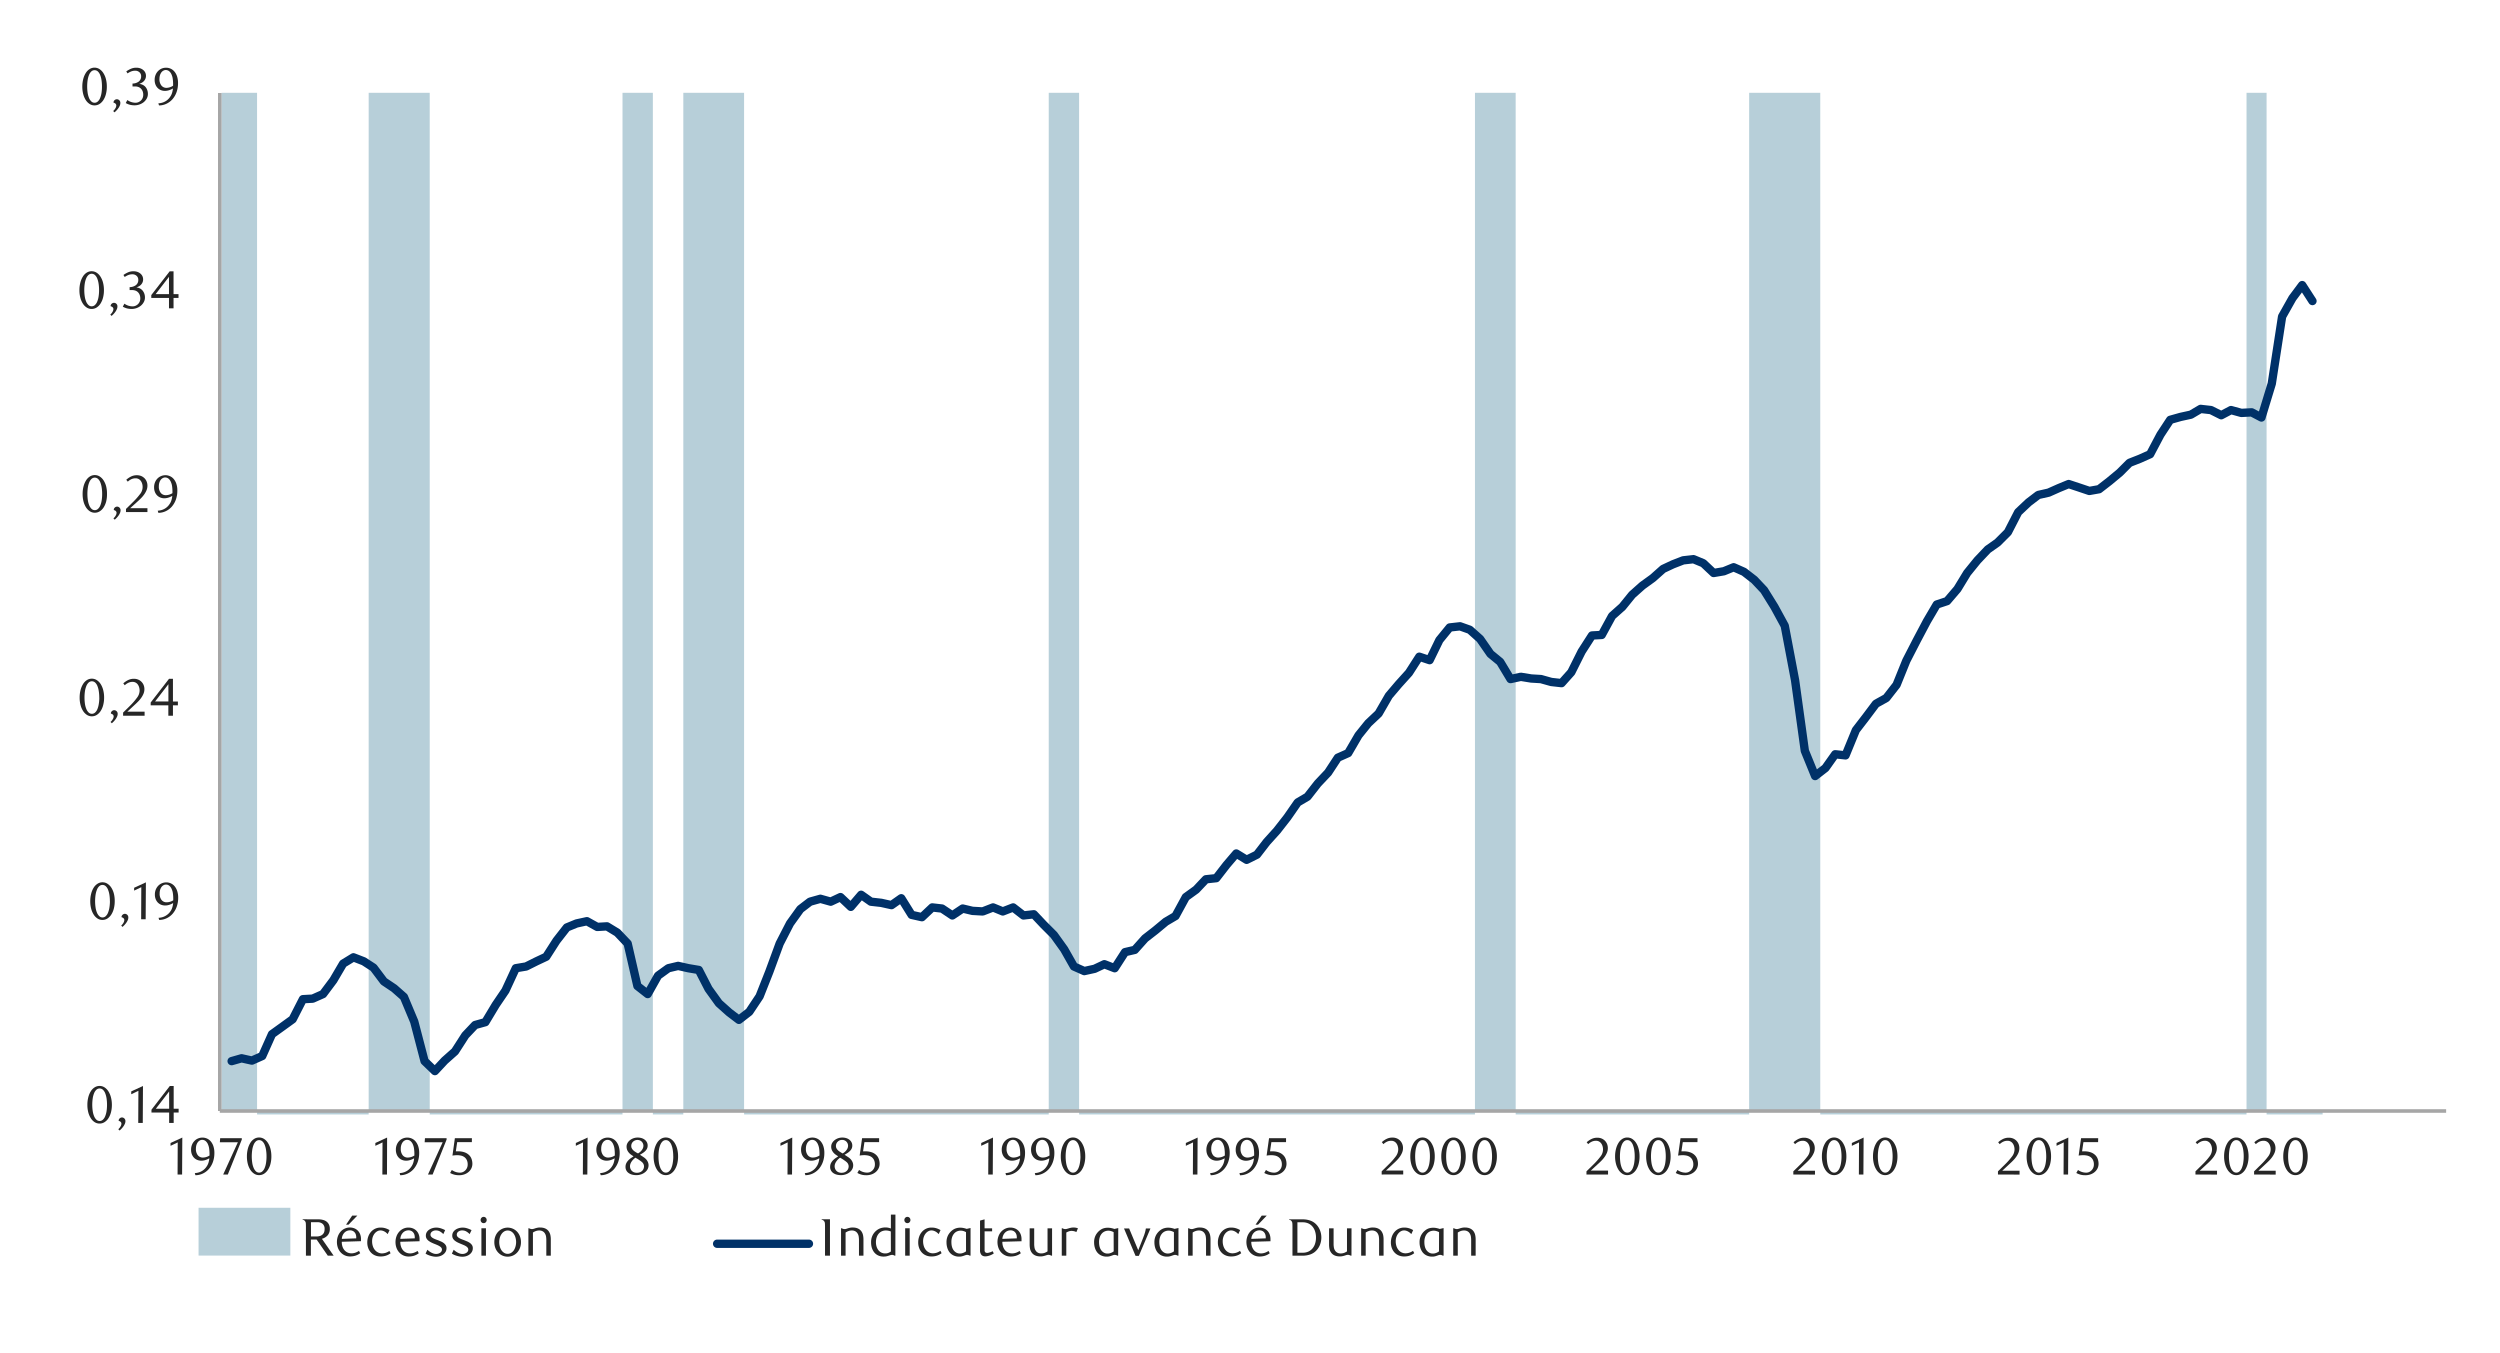 <svg id="Layer_1" data-name="Layer 1" xmlns="http://www.w3.org/2000/svg" xmlns:xlink="http://www.w3.org/1999/xlink" width="1460" height="790" viewBox="0 0 1460 790"><defs><style>.cls-1,.cls-5,.cls-6{fill:none;}.cls-2{clip-path:url(#clip-path);}.cls-3{clip-path:url(#clip-path-2);}.cls-4{fill:#b7cfd9;}.cls-5{stroke:#a6a6a6;stroke-width:2.1px;}.cls-5,.cls-6{stroke-linejoin:round;}.cls-6{stroke:#003168;stroke-linecap:round;stroke-width:4.88px;}.cls-7{clip-path:url(#clip-path-3);}.cls-8{fill:#262626;}</style><clipPath id="clip-path"><rect class="cls-1" x="-132.92" y="-736.72" width="1725.84" height="2233.44"/></clipPath><clipPath id="clip-path-2"><rect class="cls-1" x="128.35" y="54.18" width="1302.22" height="596.66"/></clipPath><clipPath id="clip-path-3"><polygon class="cls-1" points="9.55 28.4 9.55 745.36 1450.79 731.26 1450.79 28.4 9.55 28.4"/></clipPath></defs><g class="cls-2"><g class="cls-3"><polygon class="cls-4" points="129.35 -235390.04 135.39 -235390.04 141.08 -235390.04 147.12 -235390.04 153.14 236687.65 158.84 236687.65 164.87 236687.65 170.91 236687.65 176.91 236687.65 182.62 236687.65 188.64 236687.65 194.68 236687.65 200.38 236687.65 206.41 236687.65 212.45 236687.65 218.15 -235390.04 224.17 -235390.04 230.18 -235390.04 235.88 -235390.04 241.92 -235390.04 247.94 -235390.04 253.99 236687.65 259.69 236687.65 265.71 236687.65 271.75 236687.65 277.45 236687.65 283.46 236687.65 289.48 236687.65 295.19 236687.65 301.23 236687.65 307.25 236687.65 313.29 236687.65 318.99 236687.65 325 236687.65 331.02 236687.65 336.72 236687.65 342.76 236687.65 348.79 236687.65 354.49 236687.65 360.53 236687.65 366.55 -235390.04 372.25 -235390.04 378.26 -235390.04 384.3 236687.65 390.33 236687.65 396.03 236687.65 402.07 -235390.04 408.09 -235390.04 413.79 -235390.04 419.83 -235390.04 425.84 -235390.04 431.53 -235390.04 437.57 236687.65 443.61 236687.65 449.29 236687.65 455.33 236687.65 461.37 236687.65 467.4 236687.65 473.06 236687.65 479.11 236687.65 485.15 236687.65 490.83 236687.65 496.87 236687.65 502.91 236687.65 508.6 236687.65 514.64 236687.65 520.64 236687.65 526.35 236687.65 532.37 236687.65 538.41 236687.65 544.45 236687.65 550.13 236687.65 556.18 236687.65 562.22 236687.65 567.9 236687.65 573.91 236687.65 579.95 236687.65 585.65 236687.65 591.67 236687.65 597.71 236687.65 603.75 236687.65 609.44 236687.65 615.48 -235390.04 621.49 -235390.04 627.19 -235390.04 633.21 236687.65 639.25 236687.65 644.96 236687.65 650.98 236687.65 657.02 236687.65 662.72 236687.65 668.73 236687.65 674.75 236687.65 680.79 236687.65 686.49 236687.65 692.52 236687.65 698.56 236687.65 704.26 236687.65 710.28 236687.65 716.29 236687.65 721.99 236687.65 728.03 236687.65 734.06 236687.65 739.76 236687.65 745.8 236687.65 751.82 236687.65 757.86 236687.65 763.56 236687.65 769.57 236687.65 775.59 236687.65 781.3 236687.65 787.34 236687.65 793.36 236687.65 799.06 236687.65 805.1 236687.65 811.11 236687.65 816.79 236687.65 822.84 236687.65 828.88 236687.65 834.9 236687.65 840.6 236687.65 846.64 236687.65 852.66 236687.65 858.37 236687.65 864.37 -235390.04 870.41 -235390.04 876.1 -235390.04 882.14 -235390.04 888.18 236687.65 894.2 236687.65 899.91 236687.65 905.95 236687.65 911.95 236687.65 917.64 236687.65 923.68 236687.65 929.72 236687.65 935.4 236687.65 941.44 236687.65 947.48 236687.65 953.17 236687.65 959.18 236687.65 965.22 236687.65 971.26 236687.65 976.94 236687.65 982.98 236687.65 989.02 236687.65 994.71 236687.65 1000.75 236687.65 1006.75 236687.65 1012.46 236687.65 1018.48 236687.65 1024.52 -235390.04 1030.22 -235390.04 1036.25 -235390.04 1042.29 -235390.04 1048.33 -235390.04 1054.01 -235390.04 1060.02 -235390.04 1066.06 236687.65 1071.76 236687.65 1077.79 236687.65 1083.83 236687.65 1089.53 236687.65 1095.55 236687.65 1101.59 236687.65 1107.6 236687.65 1113.3 236687.65 1119.32 236687.65 1125.36 236687.65 1131.07 236687.65 1137.09 236687.65 1143.13 236687.65 1148.83 236687.65 1154.84 236687.65 1160.86 236687.65 1166.57 236687.65 1172.61 236687.65 1178.63 236687.65 1184.67 236687.65 1190.37 236687.65 1196.39 236687.65 1202.4 236687.65 1208.1 236687.65 1214.14 236687.65 1220.17 236687.65 1225.87 236687.65 1231.91 236687.65 1237.93 236687.65 1243.63 236687.65 1249.68 236687.65 1255.68 236687.65 1261.71 236687.65 1267.41 236687.65 1273.45 236687.65 1279.47 236687.65 1285.17 236687.65 1291.21 236687.65 1297.22 236687.65 1302.91 236687.65 1308.95 236687.65 1314.99 -235390.04 1320.67 -235390.04 1326.71 236687.65 1332.75 236687.65 1338.78 236687.65 1344.48 236687.65 1350.48 236687.65 1356.41 236687.65 1356.41 648.85 1350.48 648.85 1344.48 648.85 1338.78 648.85 1332.75 648.85 1326.71 648.85 1320.67 648.85 1314.99 648.85 1308.95 648.85 1302.91 648.85 1297.22 648.85 1291.21 648.85 1285.17 648.85 1279.47 648.85 1273.45 648.85 1267.41 648.85 1261.71 648.85 1255.68 648.85 1249.68 648.85 1243.63 648.85 1237.93 648.85 1231.91 648.85 1225.87 648.85 1220.17 648.85 1214.14 648.85 1208.1 648.85 1202.4 648.85 1196.39 648.85 1190.37 648.85 1184.67 648.85 1178.63 648.85 1172.61 648.85 1166.57 648.85 1160.86 648.85 1154.84 648.85 1148.83 648.85 1143.13 648.85 1137.09 648.85 1131.07 648.85 1125.36 648.85 1119.32 648.85 1113.3 648.85 1107.6 648.85 1101.59 648.85 1095.55 648.85 1089.53 648.85 1083.83 648.85 1077.79 648.85 1071.76 648.85 1066.06 648.85 1060.02 648.85 1054.01 648.85 1048.33 648.85 1042.29 648.85 1036.25 648.85 1030.22 648.85 1024.52 648.85 1018.48 648.85 1012.46 648.85 1006.75 648.85 1000.75 648.85 994.71 648.85 989.02 648.85 982.98 648.85 976.94 648.85 971.26 648.85 965.22 648.85 959.18 648.85 953.17 648.85 947.48 648.85 941.44 648.85 935.4 648.85 929.72 648.85 923.68 648.85 917.64 648.85 911.95 648.85 905.95 648.85 899.91 648.85 894.2 648.85 888.18 648.85 882.14 648.85 876.1 648.85 870.41 648.85 864.37 648.85 858.37 648.85 852.66 648.85 846.64 648.85 840.6 648.85 834.9 648.85 828.88 648.85 822.84 648.85 816.79 648.85 811.11 648.85 805.1 648.85 799.06 648.85 793.36 648.85 787.34 648.85 781.3 648.85 775.59 648.85 769.57 648.85 763.56 648.85 757.86 648.85 751.82 648.85 745.8 648.85 739.76 648.85 734.06 648.85 728.03 648.85 721.99 648.85 716.29 648.85 710.28 648.85 704.26 648.85 698.56 648.85 692.52 648.85 686.49 648.85 680.79 648.85 674.75 648.85 668.73 648.85 662.72 648.85 657.02 648.85 650.98 648.85 644.96 648.85 639.25 648.85 633.21 648.85 627.19 648.85 621.49 648.85 615.48 648.85 609.44 648.85 603.75 648.85 597.71 648.85 591.67 648.85 585.65 648.85 579.95 648.85 573.91 648.85 567.9 648.85 562.22 648.85 556.18 648.85 550.13 648.85 544.45 648.85 538.41 648.85 532.37 648.85 526.35 648.85 520.64 648.85 514.64 648.85 508.6 648.85 502.91 648.85 496.87 648.85 490.83 648.85 485.15 648.85 479.11 648.85 473.06 648.85 467.4 648.85 461.37 648.85 455.33 648.85 449.29 648.85 443.61 648.85 437.57 648.85 431.53 648.85 425.84 648.85 419.83 648.85 413.79 648.85 408.09 648.85 402.07 648.85 396.03 648.85 390.33 648.85 384.3 648.85 378.26 648.85 372.25 648.85 366.55 648.85 360.53 648.85 354.49 648.85 348.79 648.85 342.76 648.85 336.72 648.85 331.02 648.85 325 648.85 318.99 648.85 313.29 648.85 307.25 648.85 301.23 648.85 295.19 648.85 289.48 648.85 283.46 648.85 277.45 648.85 271.75 648.85 265.71 648.85 259.69 648.85 253.99 648.85 247.94 648.85 241.92 648.85 235.88 648.85 230.18 648.85 224.17 648.85 218.15 648.85 212.45 648.85 206.41 648.85 200.38 648.85 194.68 648.85 188.64 648.85 182.62 648.85 176.91 648.85 170.91 648.85 164.87 648.85 158.84 648.85 153.14 648.85 147.12 648.85 141.08 648.85 135.39 648.85 129.35 648.85 129.35 -235390.04"/></g><line class="cls-5" x1="128.36" y1="648.83" x2="128.36" y2="54.32"/><line class="cls-5" x1="128.36" y1="648.83" x2="1428.54" y2="648.83"/><polyline class="cls-6" points="135.28 619.7 141.08 618.04 147.11 619.39 153.14 616.71 158.84 603.96 164.87 599.62 170.91 595.25 176.91 583.52 182.61 583.21 188.65 580.53 194.68 572.47 200.38 562.76 206.41 559.07 212.44 561.41 218.14 565.11 224.18 573.14 230.18 577.17 235.88 582.19 241.91 596.6 247.95 619.7 253.98 625.51 259.68 619.39 265.71 614.03 271.75 604.64 277.45 598.61 283.45 596.94 289.49 586.88 295.18 578.5 301.22 565.44 307.25 564.43 313.29 561.41 318.99 558.73 324.99 549.37 331.03 541.64 336.72 539.3 342.76 537.98 348.79 541.33 354.49 540.99 360.52 544.66 366.56 551.03 372.25 575.82 378.26 580.53 384.3 569.79 390.33 565.44 396.03 564.09 402.06 565.44 408.1 566.46 413.79 577.51 419.83 585.89 425.83 591.25 431.53 595.59 437.57 590.91 443.6 581.86 449.3 567.45 455.33 551.03 461.37 539.3 467.4 530.93 473.07 526.58 479.11 524.89 485.14 526.58 490.84 523.9 496.87 529.6 502.9 522.55 508.6 526.58 514.64 527.26 520.64 528.59 526.34 524.58 532.37 534.28 538.41 535.64 544.44 529.94 550.14 530.59 556.17 534.62 562.21 530.59 567.91 531.94 573.91 532.28 579.95 529.94 585.64 532.28 591.68 529.94 597.71 534.62 603.75 533.94 609.45 539.98 615.48 546.01 621.49 554.39 627.18 564.43 633.22 567.11 639.25 565.78 644.95 563.1 650.98 565.44 657.02 556.05 662.72 554.73 668.72 548.02 674.76 543.33 680.79 538.32 686.49 534.96 692.52 523.9 698.56 519.53 704.25 513.5 710.29 512.85 716.29 505.12 721.99 498.44 728.03 502.13 734.06 499.12 739.76 491.73 745.79 485.05 751.83 477.32 757.86 468.63 763.56 465.28 769.57 457.58 775.6 451.2 781.3 442.49 787.33 439.81 793.37 429.44 799.06 422.38 805.1 416.69 811.1 406.31 816.8 399.6 822.83 392.92 828.87 383.52 834.9 385.53 840.6 373.82 846.63 366.44 852.67 365.76 858.37 367.79 864.37 373.15 870.41 381.86 876.1 386.54 882.14 396.58 888.17 395.26 894.21 396.24 899.9 396.58 905.94 398.27 911.95 398.95 917.64 392.58 923.68 380.51 929.71 371.12 935.41 370.81 941.44 359.75 947.48 354.37 953.17 347.34 959.18 341.99 965.22 337.62 971.25 332.26 976.95 329.58 982.98 327.24 989.02 326.56 994.71 328.93 1000.75 334.63 1006.75 333.61 1012.45 331.27 1018.49 333.95 1024.52 338.63 1030.22 344.67 1036.25 354.37 1042.29 365.45 1048.32 397.26 1054.02 438.46 1060.03 453.21 1066.06 448.53 1071.76 440.49 1077.79 441.14 1083.83 426.42 1089.52 419.03 1095.56 410.99 1101.59 407.64 1107.6 399.94 1113.29 385.87 1119.33 374.13 1125.36 362.74 1131.06 353.04 1137.1 351.04 1143.13 343.99 1148.83 334.63 1154.83 327.24 1160.87 320.87 1166.56 316.86 1172.6 310.82 1178.63 299.09 1184.67 293.4 1190.37 289.06 1196.4 287.7 1202.41 285.02 1208.1 282.68 1214.14 284.68 1220.17 286.71 1225.87 285.7 1231.9 281.02 1237.94 276 1243.63 270.3 1249.67 267.93 1255.68 265.25 1261.71 253.86 1267.41 245.18 1273.44 243.48 1279.48 242.16 1285.17 238.8 1291.21 239.48 1297.21 242.5 1302.91 239.48 1308.95 241.14 1314.98 240.81 1320.68 243.82 1326.71 224.05 1332.75 184.86 1338.78 174.14 1344.48 166.5 1350.48 175.8"/><g class="cls-7"><path class="cls-8" d="M65.34,645.22a17,17,0,0,1-.54,4.41,11.83,11.83,0,0,1-1.51,3.47A7.29,7.29,0,0,1,61,655.36a5.34,5.34,0,0,1-2.87.8,5.21,5.21,0,0,1-2.83-.81,7.47,7.47,0,0,1-2.24-2.27,11.84,11.84,0,0,1-1.5-3.45,17.29,17.29,0,0,1-.53-4.38,17.66,17.66,0,0,1,.53-4.44,12.44,12.44,0,0,1,1.48-3.52A7.12,7.12,0,0,1,55.3,635,5.4,5.4,0,0,1,61,635a7.41,7.41,0,0,1,2.27,2.29,12,12,0,0,1,1.51,3.5A17.13,17.13,0,0,1,65.34,645.22Zm-2.84,0a24.89,24.89,0,0,0-.27-3.78,13.59,13.59,0,0,0-.82-3.05,5.52,5.52,0,0,0-1.34-2,2.81,2.81,0,0,0-3.76,0,5.61,5.61,0,0,0-1.34,2,12.82,12.82,0,0,0-.81,3,25.52,25.52,0,0,0,0,7.54,12.33,12.33,0,0,0,.83,3,5.75,5.75,0,0,0,1.35,2,2.72,2.72,0,0,0,3.71,0,5.39,5.39,0,0,0,1.36-2,13.26,13.26,0,0,0,.82-3A24.13,24.13,0,0,0,62.5,645.26Z"/><path class="cls-8" d="M69.09,659.46a6,6,0,0,0,1.31-1.62,3.36,3.36,0,0,0,.51-1.61,1.43,1.43,0,0,0-.4-1,2.1,2.1,0,0,0-1.14-.61l-.09-.24a1.91,1.91,0,0,1,.68-1.3,2,2,0,0,1,1.29-.49,2.09,2.09,0,0,1,2,2.19,3.71,3.71,0,0,1-.31,1.45,7.79,7.79,0,0,1-.78,1.44,10.82,10.82,0,0,1-1.1,1.37,13.59,13.59,0,0,1-1.23,1.19Z"/><path class="cls-8" d="M80.73,655.79l.1-18.75-4.19,2v-1.66l6.86-3.17-.12,21.58Z"/><path class="cls-8" d="M101.43,649.73v6.06H98.78v-6.06H88.46v-1.66l10.72-13.86h2.25v13.3h2.89v2.22Zm-2.65-12.32L91,647.51h7.79Z"/></g><g class="cls-7"><path class="cls-8" d="M67,526.3a17,17,0,0,1-.54,4.41,12.09,12.09,0,0,1-1.5,3.47,7.43,7.43,0,0,1-2.28,2.26,5.34,5.34,0,0,1-2.87.8,5.21,5.21,0,0,1-2.83-.81,7.47,7.47,0,0,1-2.24-2.27,11.83,11.83,0,0,1-1.49-3.45,16.84,16.84,0,0,1-.54-4.38,17.2,17.2,0,0,1,.54-4.44,12.72,12.72,0,0,1,1.47-3.52A7.25,7.25,0,0,1,57,516.08a5.19,5.19,0,0,1,2.84-.82,5.27,5.27,0,0,1,2.87.82A7.54,7.54,0,0,1,65,518.37a12.28,12.28,0,0,1,1.5,3.5A17.13,17.13,0,0,1,67,526.3Zm-2.83,0a24.85,24.85,0,0,0-.28-3.78,13.59,13.59,0,0,0-.82-3,5.4,5.4,0,0,0-1.34-2,2.8,2.8,0,0,0-3.75,0,5.48,5.48,0,0,0-1.34,2,13.3,13.3,0,0,0-.82,3,25.52,25.52,0,0,0,0,7.54,12.79,12.79,0,0,0,.83,3,5.64,5.64,0,0,0,1.36,2,2.63,2.63,0,0,0,1.84.73,2.72,2.72,0,0,0,1.87-.73,5.49,5.49,0,0,0,1.35-2,13.26,13.26,0,0,0,.82-3A24.08,24.08,0,0,0,64.2,526.34Z"/><path class="cls-8" d="M70.79,540.54a6.18,6.18,0,0,0,1.31-1.62,3.44,3.44,0,0,0,.5-1.61,1.43,1.43,0,0,0-.4-1,2,2,0,0,0-1.14-.6l-.09-.25a1.87,1.87,0,0,1,.68-1.29,2,2,0,0,1,1.29-.5,2.07,2.07,0,0,1,2,2.19,3.88,3.88,0,0,1-.3,1.45,8.5,8.5,0,0,1-.79,1.44,10.73,10.73,0,0,1-1.09,1.37,13.59,13.59,0,0,1-1.23,1.19Z"/><path class="cls-8" d="M82.43,536.87l.09-18.75-4.19,2v-1.66l6.87-3.17-.13,21.58Z"/><path class="cls-8" d="M92.59,536a9.15,9.15,0,0,0,2.8-.55,8.72,8.72,0,0,0,2.08-1.12A8.52,8.52,0,0,0,99,532.93a11.56,11.56,0,0,0,1-1.47,8.66,8.66,0,0,0,.74-1.93,11.32,11.32,0,0,0,.37-2.14,9.92,9.92,0,0,1-2.37,1.06,7.94,7.94,0,0,1-2.28.36,6.47,6.47,0,0,1-2.33-.43,5.7,5.7,0,0,1-1.91-1.25,6,6,0,0,1-1.29-2,7.23,7.23,0,0,1-.48-2.73,7.6,7.6,0,0,1,.57-3,6.94,6.94,0,0,1,1.5-2.23,6.22,6.22,0,0,1,2.12-1.38,6.57,6.57,0,0,1,2.46-.48,6.45,6.45,0,0,1,2.54.52,6.27,6.27,0,0,1,2.24,1.63,8.48,8.48,0,0,1,1.58,2.82,12.25,12.25,0,0,1,.6,4,15.36,15.36,0,0,1-.84,5.17,12.84,12.84,0,0,1-2.34,4.1,10.64,10.64,0,0,1-3.53,2.69,10,10,0,0,1-4.37,1Zm8.59-10.25c0-.23,0-.42,0-.59v-.58a22.71,22.71,0,0,0-.23-3,8.74,8.74,0,0,0-.63-2.24,5,5,0,0,0-1.49-2.1,3.13,3.13,0,0,0-1.92-.65,2.83,2.83,0,0,0-1.37.36,3.57,3.57,0,0,0-1.18,1,5.6,5.6,0,0,0-.82,1.62,7,7,0,0,0-.3,2.14,5.82,5.82,0,0,0,1.14,3.92,3.7,3.7,0,0,0,2.94,1.31A7.48,7.48,0,0,0,101.18,525.79Z"/></g><g class="cls-7"><path class="cls-8" d="M60.8,407.38a17,17,0,0,1-.54,4.41,11.7,11.7,0,0,1-1.5,3.47,7.36,7.36,0,0,1-2.28,2.27,5.4,5.4,0,0,1-2.87.8,5.21,5.21,0,0,1-2.82-.82,7.5,7.5,0,0,1-2.25-2.27,11.86,11.86,0,0,1-1.49-3.45,16.84,16.84,0,0,1-.54-4.38,17.31,17.31,0,0,1,.54-4.44,12.44,12.44,0,0,1,1.48-3.52,7.12,7.12,0,0,1,2.24-2.29,5.38,5.38,0,0,1,5.71,0,7.43,7.43,0,0,1,2.28,2.29,12,12,0,0,1,1.5,3.5A17.18,17.18,0,0,1,60.8,407.38Zm-2.83.05a23.67,23.67,0,0,0-.28-3.79,13.61,13.61,0,0,0-.81-3.05,5.61,5.61,0,0,0-1.34-2,2.81,2.81,0,0,0-3.76,0,5.61,5.61,0,0,0-1.34,2,13.45,13.45,0,0,0-.82,3,26.53,26.53,0,0,0,0,7.55,12.68,12.68,0,0,0,.84,3,5.8,5.8,0,0,0,1.35,2,2.68,2.68,0,0,0,1.85.72,2.72,2.72,0,0,0,1.86-.72,5.55,5.55,0,0,0,1.36-2,13.28,13.28,0,0,0,.81-3A22.87,22.87,0,0,0,58,407.43Z"/><path class="cls-8" d="M64.56,421.62A6.18,6.18,0,0,0,65.87,420a3.36,3.36,0,0,0,.51-1.61,1.46,1.46,0,0,0-.41-1,2,2,0,0,0-1.13-.6l-.1-.25a1.91,1.91,0,0,1,.68-1.29,2,2,0,0,1,1.29-.5,2,2,0,0,1,1.36.57,2.05,2.05,0,0,1,.65,1.62,3.86,3.86,0,0,1-.31,1.45,9,9,0,0,1-.79,1.45,12.34,12.34,0,0,1-1.09,1.37,14.91,14.91,0,0,1-1.23,1.18Z"/><path class="cls-8" d="M71.89,418v-1.85l4.06-4A38.62,38.62,0,0,0,80,407.47a6.91,6.91,0,0,0,1.53-4.11,6.73,6.73,0,0,0-.3-2.05,5.18,5.18,0,0,0-.81-1.63,3.59,3.59,0,0,0-3-1.46,5.74,5.74,0,0,0-2.49.54,7.67,7.67,0,0,0-2.07,1.43L72,399.08a11.94,11.94,0,0,1,3-2,7.6,7.6,0,0,1,3.26-.67,6.25,6.25,0,0,1,2.37.45,5.61,5.61,0,0,1,1.94,1.26A5.89,5.89,0,0,1,83.85,400a6.27,6.27,0,0,1,.48,2.48,6.84,6.84,0,0,1-.54,2.69,12.3,12.3,0,0,1-1.33,2.38,16.7,16.7,0,0,1-1.66,2c-.58.6-1.11,1.12-1.58,1.55l-4.87,4.52h10.1V418Z"/><path class="cls-8" d="M101,411.89V418H98.31v-6.07H88v-1.66l10.72-13.86H101v13.3h2.89v2.22Zm-2.65-12.32-7.79,10.1h7.79Z"/></g><g class="cls-7"><path class="cls-8" d="M62.49,288.49A17.42,17.42,0,0,1,62,292.9a11.83,11.83,0,0,1-1.51,3.47,7.4,7.4,0,0,1-2.27,2.26,5.35,5.35,0,0,1-2.88.8,5.2,5.2,0,0,1-2.82-.81,7.61,7.61,0,0,1-2.25-2.27,12.1,12.1,0,0,1-1.49-3.45,16.85,16.85,0,0,1-.53-4.38,17.22,17.22,0,0,1,.53-4.44,12.44,12.44,0,0,1,1.48-3.52,7.25,7.25,0,0,1,2.24-2.3,5.29,5.29,0,0,1,2.84-.81,5.35,5.35,0,0,1,2.88.81,7.67,7.67,0,0,1,2.27,2.3,11.9,11.9,0,0,1,1.51,3.5A17.58,17.58,0,0,1,62.49,288.49Zm-2.83,0a23.63,23.63,0,0,0-.28-3.78,13,13,0,0,0-.81-3.05,5.52,5.52,0,0,0-1.34-2,2.81,2.81,0,0,0-3.76,0,5.61,5.61,0,0,0-1.34,2,12.82,12.82,0,0,0-.81,3,25.52,25.52,0,0,0,0,7.54,12.33,12.33,0,0,0,.83,3,5.75,5.75,0,0,0,1.35,2,2.72,2.72,0,0,0,3.71,0,5.39,5.39,0,0,0,1.36-2,12.78,12.78,0,0,0,.81-3A22.91,22.91,0,0,0,59.66,288.53Z"/><path class="cls-8" d="M66.25,302.73a6,6,0,0,0,1.31-1.62,3.36,3.36,0,0,0,.51-1.61,1.52,1.52,0,0,0-.4-1,2.15,2.15,0,0,0-1.14-.6l-.09-.24a1.9,1.9,0,0,1,.67-1.3,1.92,1.92,0,0,1,2.65.08,2.05,2.05,0,0,1,.65,1.62,3.71,3.71,0,0,1-.31,1.45,8.43,8.43,0,0,1-.78,1.44,10.82,10.82,0,0,1-1.1,1.37A15.09,15.09,0,0,1,67,303.5Z"/><path class="cls-8" d="M73.58,299.06v-1.84l4.07-4a40.48,40.48,0,0,0,4.08-4.6A6.61,6.61,0,0,0,83,282.42a5.31,5.31,0,0,0-.82-1.63,3.7,3.7,0,0,0-1.28-1.08,3.65,3.65,0,0,0-1.71-.38,5.88,5.88,0,0,0-2.49.53,7.5,7.5,0,0,0-2.06,1.44l-.9-1.11a12.28,12.28,0,0,1,3-2,7.75,7.75,0,0,1,3.26-.66,6.45,6.45,0,0,1,2.38.44,6.12,6.12,0,0,1,1.94,1.26,5.91,5.91,0,0,1,1.3,1.94,6.27,6.27,0,0,1,.48,2.48,6.84,6.84,0,0,1-.54,2.69,12.81,12.81,0,0,1-1.32,2.38,17.75,17.75,0,0,1-1.66,2q-.89.92-1.59,1.56L76,296.79h10.1v2.27Z"/><path class="cls-8" d="M92.12,298.23a9.15,9.15,0,0,0,2.8-.55A8.4,8.4,0,0,0,97,296.55a8.13,8.13,0,0,0,1.49-1.43,11,11,0,0,0,1-1.48,8.37,8.37,0,0,0,.74-1.92,11.32,11.32,0,0,0,.37-2.14,9.92,9.92,0,0,1-2.37,1.06A7.94,7.94,0,0,1,96,291a6.47,6.47,0,0,1-2.33-.43,5.7,5.7,0,0,1-1.91-1.25,6,6,0,0,1-1.29-2,7.23,7.23,0,0,1-.48-2.73,7.6,7.6,0,0,1,.57-3,6.94,6.94,0,0,1,1.5-2.23A6.22,6.22,0,0,1,94.15,278a6.57,6.57,0,0,1,2.46-.48,6.45,6.45,0,0,1,2.54.52,6.15,6.15,0,0,1,2.24,1.63,8.48,8.48,0,0,1,1.58,2.82,12.25,12.25,0,0,1,.6,4.05,15.36,15.36,0,0,1-.84,5.17,13,13,0,0,1-2.34,4.1,10.74,10.74,0,0,1-3.53,2.69,10,10,0,0,1-4.37,1ZM100.71,288c0-.23,0-.42,0-.59v-.58a22.71,22.71,0,0,0-.23-3,8.93,8.93,0,0,0-.64-2.25,5,5,0,0,0-1.48-2.09,3.16,3.16,0,0,0-1.92-.65,2.83,2.83,0,0,0-1.37.36,3.48,3.48,0,0,0-1.18,1,5.6,5.6,0,0,0-.82,1.62,7,7,0,0,0-.3,2.14,5.82,5.82,0,0,0,1.14,3.92,3.7,3.7,0,0,0,2.94,1.31A7.48,7.48,0,0,0,100.71,288Z"/></g><g class="cls-7"><path class="cls-8" d="M60.7,169.46a17,17,0,0,1-.54,4.42,11.77,11.77,0,0,1-1.51,3.48,7.36,7.36,0,0,1-2.28,2.27,5.42,5.42,0,0,1-2.87.8,5.17,5.17,0,0,1-2.84-.82,7.5,7.5,0,0,1-2.25-2.27,12,12,0,0,1-1.49-3.46,16.87,16.87,0,0,1-.54-4.39,17.34,17.34,0,0,1,.54-4.45,12.44,12.44,0,0,1,1.48-3.52,7.11,7.11,0,0,1,2.25-2.31,5.45,5.45,0,0,1,5.72,0,7.4,7.4,0,0,1,2.28,2.31,12,12,0,0,1,1.51,3.5A17.2,17.2,0,0,1,60.7,169.46Zm-2.84,0a23.8,23.8,0,0,0-.28-3.8,13.32,13.32,0,0,0-.81-3.06,5.58,5.58,0,0,0-1.35-2,2.81,2.81,0,0,0-3.76,0,5.61,5.61,0,0,0-1.34,2,12.81,12.81,0,0,0-.82,3,25.65,25.65,0,0,0,0,7.56,12.29,12.29,0,0,0,.83,3,5.64,5.64,0,0,0,1.36,2,2.64,2.64,0,0,0,1.85.73,2.72,2.72,0,0,0,1.87-.73,5.51,5.51,0,0,0,1.36-2,12.87,12.87,0,0,0,.81-3A23,23,0,0,0,57.86,169.51Z"/><path class="cls-8" d="M64.41,183.73a6.18,6.18,0,0,0,1.31-1.62,3.36,3.36,0,0,0,.51-1.62,1.5,1.5,0,0,0-.4-1,2,2,0,0,0-1.15-.6l-.09-.25a1.93,1.93,0,0,1,.68-1.3,2,2,0,0,1,3.3,1.7,3.64,3.64,0,0,1-.31,1.45,7.56,7.56,0,0,1-.78,1.45,11.67,11.67,0,0,1-1.1,1.38,14.91,14.91,0,0,1-1.23,1.18Z"/><path class="cls-8" d="M79.62,167.87a5.39,5.39,0,0,1,2.07.57,5.16,5.16,0,0,1,1.59,1.27,5.91,5.91,0,0,1,1,1.8,6.39,6.39,0,0,1,.37,2.22,5.43,5.43,0,0,1-.65,2.64,6.94,6.94,0,0,1-1.72,2.13,8.2,8.2,0,0,1-2.5,1.42,8.66,8.66,0,0,1-2.94.51,12.09,12.09,0,0,1-2.42-.26,9.94,9.94,0,0,1-2.7-1.07l.93-1.76a8.23,8.23,0,0,0,4.81,1.58,4.19,4.19,0,0,0,1.67-.34,4.86,4.86,0,0,0,1.43-.94,4.55,4.55,0,0,0,1-1.45,4.84,4.84,0,0,0,.37-1.9,5.68,5.68,0,0,0-.37-2.11,4.31,4.31,0,0,0-1-1.53,4,4,0,0,0-1.47-.93,5.36,5.36,0,0,0-1.8-.31H75.7v-1.72a6.19,6.19,0,0,0,3.64-1.15,3.7,3.7,0,0,0,1.42-3.14,3,3,0,0,0-1-2.32,3.5,3.5,0,0,0-2.42-.89,6.51,6.51,0,0,0-2.29.38,10.12,10.12,0,0,0-2.22,1.19l-.74-1.17A14.17,14.17,0,0,1,74.9,159a7.66,7.66,0,0,1,3-.58,6.94,6.94,0,0,1,2.3.35,5.8,5.8,0,0,1,1.79,1,4.52,4.52,0,0,1,1.17,1.48,4.36,4.36,0,0,1,.42,1.92,4.16,4.16,0,0,1-.31,1.66,4.45,4.45,0,0,1-.83,1.33,4.87,4.87,0,0,1-1.24,1A9.52,9.52,0,0,1,79.62,167.87Z"/><path class="cls-8" d="M101.35,174v6.08H98.69V174H88.35v-1.67l10.74-13.88h2.26v13.33h2.9V174Zm-2.66-12.34-7.81,10.12h7.81Z"/></g><g class="cls-7"><path class="cls-8" d="M62.39,50.57A17,17,0,0,1,61.85,55a11.77,11.77,0,0,1-1.51,3.48,7.44,7.44,0,0,1-2.27,2.27,5.48,5.48,0,0,1-2.88.8,5.19,5.19,0,0,1-2.84-.82,7.5,7.5,0,0,1-2.25-2.27A12,12,0,0,1,48.61,55a16.87,16.87,0,0,1-.54-4.39,17.34,17.34,0,0,1,.54-4.45,12.44,12.44,0,0,1,1.48-3.52,7.21,7.21,0,0,1,2.25-2.31,5.31,5.31,0,0,1,2.85-.82,5.41,5.41,0,0,1,2.88.82,7.48,7.48,0,0,1,2.27,2.31,11.9,11.9,0,0,1,1.51,3.5A17.2,17.2,0,0,1,62.39,50.57Zm-2.84,0a25.07,25.07,0,0,0-.27-3.8,13.83,13.83,0,0,0-.82-3.06,5.7,5.7,0,0,0-1.34-2A2.76,2.76,0,0,0,55.23,41a2.71,2.71,0,0,0-1.88.72,5.52,5.52,0,0,0-1.34,2,13.3,13.3,0,0,0-.82,3,25.65,25.65,0,0,0,0,7.56,12.88,12.88,0,0,0,.83,3,5.77,5.77,0,0,0,1.36,2,2.66,2.66,0,0,0,1.85.73,2.72,2.72,0,0,0,1.87-.73,5.51,5.51,0,0,0,1.36-2,13.51,13.51,0,0,0,.82-3A24.22,24.22,0,0,0,59.55,50.62Z"/><path class="cls-8" d="M66.1,64.84a6.18,6.18,0,0,0,1.31-1.62,3.36,3.36,0,0,0,.51-1.62,1.5,1.5,0,0,0-.4-1,2,2,0,0,0-1.14-.6l-.1-.25a2,2,0,0,1,2-1.79,2.07,2.07,0,0,1,2,2.19A3.84,3.84,0,0,1,70,61.6a8.21,8.21,0,0,1-.79,1.45,11.67,11.67,0,0,1-1.1,1.38,14.91,14.91,0,0,1-1.23,1.18Z"/><path class="cls-8" d="M81.31,49a5.39,5.39,0,0,1,2.07.57A5,5,0,0,1,85,50.82a5.71,5.71,0,0,1,1,1.8,6.39,6.39,0,0,1,.37,2.22,5.54,5.54,0,0,1-.64,2.64A7.37,7.37,0,0,1,84,59.61,8.09,8.09,0,0,1,81.5,61a8.65,8.65,0,0,1-2.93.51,12.19,12.19,0,0,1-2.43-.26,9.94,9.94,0,0,1-2.7-1.07l.93-1.76A8.23,8.23,0,0,0,79.18,60a4.19,4.19,0,0,0,1.67-.34,4.86,4.86,0,0,0,1.43-.94,4.4,4.4,0,0,0,1-1.45,4.84,4.84,0,0,0,.37-1.9,5.57,5.57,0,0,0-.37-2.12,4.48,4.48,0,0,0-1-1.52,4.13,4.13,0,0,0-1.48-.93,5.32,5.32,0,0,0-1.8-.31H77.39V48.79A6.12,6.12,0,0,0,81,47.65a3.71,3.71,0,0,0,1.42-3.15,3,3,0,0,0-1-2.31,3.51,3.51,0,0,0-2.42-.9,6.55,6.55,0,0,0-2.29.39,10.12,10.12,0,0,0-2.22,1.19l-.74-1.17a14.17,14.17,0,0,1,2.81-1.58,7.69,7.69,0,0,1,3-.58,6.94,6.94,0,0,1,2.3.35,5.8,5.8,0,0,1,1.79,1,4.42,4.42,0,0,1,1.17,1.48,4.36,4.36,0,0,1,.42,1.92,4.2,4.2,0,0,1-.31,1.66,4.45,4.45,0,0,1-.83,1.33,4.87,4.87,0,0,1-1.24,1A9.52,9.52,0,0,1,81.31,49Z"/><path class="cls-8" d="M92.48,60.34a9.52,9.52,0,0,0,2.81-.56,8.27,8.27,0,0,0,3.58-2.56,11.62,11.62,0,0,0,1-1.48,8.2,8.2,0,0,0,.74-1.93,10.66,10.66,0,0,0,.37-2.15,10,10,0,0,1-2.37,1.07,8,8,0,0,1-2.29.35A6.26,6.26,0,0,1,94,52.65,5.46,5.46,0,0,1,92.1,51.4a5.82,5.82,0,0,1-1.3-2,7.32,7.32,0,0,1-.48-2.74,7.57,7.57,0,0,1,.57-3,7,7,0,0,1,1.5-2.24A6.54,6.54,0,0,1,94.52,40,6.81,6.81,0,0,1,97,39.54a6.57,6.57,0,0,1,2.55.52,6.23,6.23,0,0,1,2.23,1.64,8.32,8.32,0,0,1,1.59,2.82,12.28,12.28,0,0,1,.6,4.06,15.42,15.42,0,0,1-.84,5.18,12.73,12.73,0,0,1-2.35,4.11,10.91,10.91,0,0,1-3.53,2.7,10,10,0,0,1-4.39,1Zm8.61-10.28c0-.23,0-.42,0-.59v-.58a21.36,21.36,0,0,0-.23-3,8.54,8.54,0,0,0-.63-2.25,5,5,0,0,0-1.49-2.1,3.16,3.16,0,0,0-1.92-.65,2.87,2.87,0,0,0-1.38.36,3.69,3.69,0,0,0-1.18,1,5.87,5.87,0,0,0-.82,1.62,7.1,7.1,0,0,0-.31,2.15A5.78,5.78,0,0,0,94.31,50a3.7,3.7,0,0,0,2.94,1.31A7.49,7.49,0,0,0,101.09,50.06Z"/></g><g class="cls-7"><path class="cls-8" d="M103.7,685.91l.09-18.75-4.19,2V667.5l6.87-3.17-.12,21.58Z"/><path class="cls-8" d="M113.77,685.08a9.15,9.15,0,0,0,2.8-.55,8.4,8.4,0,0,0,2.08-1.13,8.13,8.13,0,0,0,1.49-1.43,11,11,0,0,0,1-1.48,8.37,8.37,0,0,0,.74-1.92,11.32,11.32,0,0,0,.37-2.14,9.92,9.92,0,0,1-2.37,1.06,7.94,7.94,0,0,1-2.28.36,6.47,6.47,0,0,1-2.33-.43,5.7,5.7,0,0,1-1.91-1.25,6,6,0,0,1-1.29-2,7.23,7.23,0,0,1-.48-2.73,7.6,7.6,0,0,1,.57-3,6.94,6.94,0,0,1,1.5-2.23,6.24,6.24,0,0,1,2.12-1.39,6.76,6.76,0,0,1,2.46-.47,6.53,6.53,0,0,1,2.55.52,6.2,6.2,0,0,1,2.23,1.63,8.48,8.48,0,0,1,1.58,2.82,12.25,12.25,0,0,1,.6,4.05,15.36,15.36,0,0,1-.84,5.17,13,13,0,0,1-2.34,4.1,10.64,10.64,0,0,1-3.53,2.69,10,10,0,0,1-4.37,1Zm8.59-10.25c0-.23,0-.42,0-.59v-.58a22.71,22.71,0,0,0-.23-3,8.94,8.94,0,0,0-.63-2.25,5,5,0,0,0-1.49-2.09,3.13,3.13,0,0,0-1.92-.65,2.83,2.83,0,0,0-1.37.36,3.57,3.57,0,0,0-1.18,1,5.6,5.6,0,0,0-.82,1.62,7,7,0,0,0-.3,2.14,5.82,5.82,0,0,0,1.14,3.92,3.73,3.73,0,0,0,2.94,1.31A7.48,7.48,0,0,0,122.36,674.83Z"/><path class="cls-8" d="M133.05,685.91h-2.71l8.59-18.84H128.4l.18-2.37h12.63v.83Z"/><path class="cls-8" d="M158.48,675.34a17.42,17.42,0,0,1-.53,4.41,11.65,11.65,0,0,1-1.51,3.46,7.33,7.33,0,0,1-2.27,2.27,5.35,5.35,0,0,1-2.88.8,5.2,5.2,0,0,1-2.82-.81,7.61,7.61,0,0,1-2.25-2.27,12.1,12.1,0,0,1-1.49-3.45,16.85,16.85,0,0,1-.53-4.38,17.22,17.22,0,0,1,.53-4.44,12.44,12.44,0,0,1,1.48-3.52,7.15,7.15,0,0,1,2.24-2.3,5.29,5.29,0,0,1,2.84-.81,5.35,5.35,0,0,1,2.88.81,7.55,7.55,0,0,1,2.27,2.3,11.9,11.9,0,0,1,1.51,3.5A17.58,17.58,0,0,1,158.48,675.34Zm-2.83,0a23.76,23.76,0,0,0-.28-3.79,13,13,0,0,0-.81-3,5.52,5.52,0,0,0-1.34-2,2.81,2.81,0,0,0-3.76,0,5.61,5.61,0,0,0-1.34,2,12.82,12.82,0,0,0-.81,3,25.52,25.52,0,0,0,0,7.54,12.33,12.33,0,0,0,.83,3,5.75,5.75,0,0,0,1.35,2,2.72,2.72,0,0,0,3.71,0,5.39,5.39,0,0,0,1.36-2,12.78,12.78,0,0,0,.81-3A22.91,22.91,0,0,0,155.65,675.38Z"/></g><g class="cls-7"><path class="cls-8" d="M223.3,685.91l.09-18.75-4.18,2V667.5l6.86-3.17L226,685.91Z"/><path class="cls-8" d="M233.37,685.08a9.15,9.15,0,0,0,2.8-.55,8.22,8.22,0,0,0,2.08-1.13,7.82,7.82,0,0,0,1.49-1.43,10.11,10.11,0,0,0,1-1.48,8.37,8.37,0,0,0,.74-1.92,10.57,10.57,0,0,0,.37-2.14,9.92,9.92,0,0,1-2.37,1.06,7.94,7.94,0,0,1-2.28.36,6.47,6.47,0,0,1-2.33-.43,5.66,5.66,0,0,1-1.9-1.25,5.92,5.92,0,0,1-1.3-2,7.23,7.23,0,0,1-.48-2.73,7.6,7.6,0,0,1,.57-3,6.94,6.94,0,0,1,1.5-2.23,6.24,6.24,0,0,1,2.12-1.39,6.77,6.77,0,0,1,2.47-.47,6.49,6.49,0,0,1,2.54.52,6.2,6.2,0,0,1,2.23,1.63,8.49,8.49,0,0,1,1.59,2.82,12.25,12.25,0,0,1,.6,4.05,15.36,15.36,0,0,1-.85,5.17,13,13,0,0,1-2.34,4.1,10.64,10.64,0,0,1-3.53,2.69,10,10,0,0,1-4.37,1ZM242,674.83c0-.23,0-.42,0-.59v-.58a22.71,22.71,0,0,0-.23-3,8.54,8.54,0,0,0-.63-2.25,5,5,0,0,0-1.49-2.09,3.11,3.11,0,0,0-1.91-.65,2.84,2.84,0,0,0-1.38.36,3.54,3.54,0,0,0-1.17,1,5.36,5.36,0,0,0-.82,1.62,6.65,6.65,0,0,0-.31,2.14,5.82,5.82,0,0,0,1.14,3.92,3.73,3.73,0,0,0,2.94,1.31A7.48,7.48,0,0,0,242,674.83Z"/><path class="cls-8" d="M252.65,685.91h-2.71l8.59-18.84H248l.18-2.37h12.63v.83Z"/><path class="cls-8" d="M275.56,667H267l-.8,5.39c.22,0,.45,0,.68,0l.67,0a10.5,10.5,0,0,1,4.05.68,7,7,0,0,1,2.56,1.73,5.88,5.88,0,0,1,1.32,2.32,8.48,8.48,0,0,1,.39,2.48,6.09,6.09,0,0,1-.63,2.79,6.5,6.5,0,0,1-1.7,2.12,7.75,7.75,0,0,1-2.46,1.36,9.24,9.24,0,0,1-2.94.47,11.82,11.82,0,0,1-2.51-.26,10.72,10.72,0,0,1-2.76-1.06l1-1.76a8.08,8.08,0,0,0,4.77,1.57,4.41,4.41,0,0,0,1.65-.33,4.82,4.82,0,0,0,1.45-1,4.73,4.73,0,0,0,1-1.48,4.56,4.56,0,0,0,.39-1.91,5.87,5.87,0,0,0-.56-2.72,4.55,4.55,0,0,0-1.43-1.68,5.36,5.36,0,0,0-2-.85,11.33,11.33,0,0,0-2.23-.23,12.85,12.85,0,0,0-1.4.08c-.47,0-.89.11-1.28.17l1.41-10.16h9.95Z"/></g><g class="cls-7"><path class="cls-8" d="M340.39,685.91l.09-18.75-4.19,2V667.5l6.87-3.17L343,685.91Z"/><path class="cls-8" d="M350.46,685.08a9.15,9.15,0,0,0,2.8-.55,8.4,8.4,0,0,0,2.08-1.13,8.13,8.13,0,0,0,1.49-1.43,11,11,0,0,0,1-1.48,8.37,8.37,0,0,0,.74-1.92,11.32,11.32,0,0,0,.37-2.14,9.92,9.92,0,0,1-2.37,1.06,7.94,7.94,0,0,1-2.28.36,6.47,6.47,0,0,1-2.33-.43,5.7,5.7,0,0,1-1.91-1.25,6,6,0,0,1-1.29-2,7.23,7.23,0,0,1-.48-2.73,7.6,7.6,0,0,1,.57-3,6.94,6.94,0,0,1,1.5-2.23,6.24,6.24,0,0,1,2.12-1.39,6.76,6.76,0,0,1,2.46-.47,6.45,6.45,0,0,1,2.54.52,6.15,6.15,0,0,1,2.24,1.63,8.48,8.48,0,0,1,1.58,2.82,12.25,12.25,0,0,1,.6,4.05,15.36,15.36,0,0,1-.84,5.17,13,13,0,0,1-2.34,4.1,10.64,10.64,0,0,1-3.53,2.69,10,10,0,0,1-4.37,1Zm8.59-10.25c0-.23,0-.42,0-.59v-.58a22.71,22.71,0,0,0-.23-3,8.93,8.93,0,0,0-.64-2.25,5,5,0,0,0-1.48-2.09,3.13,3.13,0,0,0-1.92-.65,2.83,2.83,0,0,0-1.37.36,3.57,3.57,0,0,0-1.18,1,5.6,5.6,0,0,0-.82,1.62,7,7,0,0,0-.3,2.14,5.82,5.82,0,0,0,1.14,3.92,3.73,3.73,0,0,0,2.94,1.31A7.48,7.48,0,0,0,359.05,674.83Z"/><path class="cls-8" d="M370,675.29c-.43-.27-.88-.56-1.37-.89a7.29,7.29,0,0,1-1.32-1.17,6.22,6.22,0,0,1-1-1.56,5.08,5.08,0,0,1-.39-2.08,4.12,4.12,0,0,1,.54-2.06,5.52,5.52,0,0,1,1.43-1.66,7.15,7.15,0,0,1,2.05-1.13,7.34,7.34,0,0,1,2.43-.41,7.75,7.75,0,0,1,2.3.32,5.66,5.66,0,0,1,1.85.94,4.68,4.68,0,0,1,1.25,1.48,4,4,0,0,1,.46,1.94,4.2,4.2,0,0,1-.35,1.75,5.17,5.17,0,0,1-1,1.4,8,8,0,0,1-1.43,1.17c-.55.36-1.13.72-1.73,1.07l.61.37,1.6,1.06a8.07,8.07,0,0,1,1.43,1.23,6.12,6.12,0,0,1,1,1.56,4.84,4.84,0,0,1-.15,4.17,5.76,5.76,0,0,1-1.51,1.8,7.77,7.77,0,0,1-2.26,1.23,8.32,8.32,0,0,1-2.81.46,9.65,9.65,0,0,1-2.44-.29,6.14,6.14,0,0,1-2-.89,4.43,4.43,0,0,1-1.38-1.51,4.25,4.25,0,0,1-.51-2.11,4.78,4.78,0,0,1,.49-2.22,6.88,6.88,0,0,1,1.22-1.69,9.56,9.56,0,0,1,1.52-1.28C369.09,675.93,369.57,675.6,370,675.29Zm1.09.8a12.61,12.61,0,0,0-1.2,1,7.84,7.84,0,0,0-1,1.22,5.83,5.83,0,0,0-.71,1.35,4,4,0,0,0-.26,1.42,3.89,3.89,0,0,0,.26,1.43,3.58,3.58,0,0,0,2,2.08,4.55,4.55,0,0,0,1.77.31,4.73,4.73,0,0,0,1.79-.31,3.8,3.8,0,0,0,1.31-.85,3.44,3.44,0,0,0,.8-1.23,4.11,4.11,0,0,0,.26-1.43,3.45,3.45,0,0,0-1.33-2.53c-.3-.26-.63-.52-1-.76s-.67-.48-1-.7-.66-.41-1-.58Zm1.51-2.49a7.58,7.58,0,0,0,1.18-.82,6.81,6.81,0,0,0,1-1.06,5.45,5.45,0,0,0,.71-1.23,3.73,3.73,0,0,0,.26-1.36A3.5,3.5,0,0,0,375,667a3.25,3.25,0,0,0-1.12-.91,3.75,3.75,0,0,0-4.14.63,3.34,3.34,0,0,0-1.08,2.59,2.63,2.63,0,0,0,.31,1.3,4.65,4.65,0,0,0,.78,1.07,6.4,6.4,0,0,0,1.09.89c.41.27.82.52,1.24.77Z"/><path class="cls-8" d="M396,675.34a17.42,17.42,0,0,1-.53,4.41,11.91,11.91,0,0,1-1.51,3.46,7.33,7.33,0,0,1-2.27,2.27,5.37,5.37,0,0,1-2.88.8,5.2,5.2,0,0,1-2.82-.81,7.61,7.61,0,0,1-2.25-2.27,12.1,12.1,0,0,1-1.49-3.45,16.84,16.84,0,0,1-.54-4.38,17.2,17.2,0,0,1,.54-4.44,12.44,12.44,0,0,1,1.48-3.52,7.15,7.15,0,0,1,2.24-2.3,5.29,5.29,0,0,1,2.84-.81,5.38,5.38,0,0,1,2.88.81,7.55,7.55,0,0,1,2.27,2.3,12.17,12.17,0,0,1,1.51,3.5A17.58,17.58,0,0,1,396,675.34Zm-2.83,0a23.76,23.76,0,0,0-.28-3.79,13,13,0,0,0-.81-3,5.52,5.52,0,0,0-1.34-2,2.81,2.81,0,0,0-3.76,0,5.61,5.61,0,0,0-1.34,2,13.3,13.3,0,0,0-.82,3,26.46,26.46,0,0,0,0,7.54,12.77,12.77,0,0,0,.84,3,5.75,5.75,0,0,0,1.35,2,2.69,2.69,0,0,0,1.85.73,2.73,2.73,0,0,0,1.86-.73,5.39,5.39,0,0,0,1.36-2,12.78,12.78,0,0,0,.81-3A22.91,22.91,0,0,0,393.2,675.38Z"/></g><g class="cls-7"><path class="cls-8" d="M459.9,685.91l.09-18.75-4.19,2V667.5l6.87-3.17-.12,21.58Z"/><path class="cls-8" d="M470,685.08a9.15,9.15,0,0,0,2.8-.55,8.4,8.4,0,0,0,2.08-1.13,8.13,8.13,0,0,0,1.49-1.43,11,11,0,0,0,1-1.48,8.37,8.37,0,0,0,.74-1.92,11.32,11.32,0,0,0,.37-2.14,9.92,9.92,0,0,1-2.37,1.06,7.94,7.94,0,0,1-2.28.36,6.47,6.47,0,0,1-2.33-.43,5.7,5.7,0,0,1-1.91-1.25,6,6,0,0,1-1.29-2,7.23,7.23,0,0,1-.48-2.73,7.6,7.6,0,0,1,.57-3,6.94,6.94,0,0,1,1.5-2.23A6.24,6.24,0,0,1,472,664.8a6.76,6.76,0,0,1,2.46-.47,6.45,6.45,0,0,1,2.54.52,6.15,6.15,0,0,1,2.24,1.63,8.48,8.48,0,0,1,1.58,2.82,12.25,12.25,0,0,1,.6,4.05,15.36,15.36,0,0,1-.84,5.17,13,13,0,0,1-2.34,4.1,10.74,10.74,0,0,1-3.53,2.69,10,10,0,0,1-4.37,1Zm8.59-10.25c0-.23,0-.42,0-.59v-.58a22.71,22.71,0,0,0-.23-3,8.93,8.93,0,0,0-.64-2.25,5,5,0,0,0-1.48-2.09,3.16,3.16,0,0,0-1.92-.65,2.83,2.83,0,0,0-1.37.36,3.48,3.48,0,0,0-1.18,1,5.6,5.6,0,0,0-.82,1.62,7,7,0,0,0-.3,2.14,5.82,5.82,0,0,0,1.14,3.92,3.73,3.73,0,0,0,2.94,1.31A7.48,7.48,0,0,0,478.56,674.83Z"/><path class="cls-8" d="M489.51,675.29c-.43-.27-.88-.56-1.36-.89a7,7,0,0,1-1.33-1.17,6.19,6.19,0,0,1-1-1.56,4.92,4.92,0,0,1-.4-2.08,4.12,4.12,0,0,1,.54-2.06,5.66,5.66,0,0,1,1.43-1.66,7.07,7.07,0,0,1,2.06-1.13,7.28,7.28,0,0,1,2.42-.41,7.75,7.75,0,0,1,2.3.32,5.66,5.66,0,0,1,1.85.94,4.56,4.56,0,0,1,1.25,1.48,4,4,0,0,1,.47,1.94,4.05,4.05,0,0,1-.36,1.75,5,5,0,0,1-1,1.4,7.65,7.65,0,0,1-1.43,1.17c-.55.36-1.13.72-1.73,1.07l.62.37,1.59,1.06a7.73,7.73,0,0,1,1.43,1.23,6.12,6.12,0,0,1,1,1.56,4.64,4.64,0,0,1,.4,2,4.51,4.51,0,0,1-.55,2.17,5.76,5.76,0,0,1-1.51,1.8,7.65,7.65,0,0,1-2.26,1.23,8.28,8.28,0,0,1-2.81.46,9.65,9.65,0,0,1-2.44-.29,6.23,6.23,0,0,1-2-.89,4.43,4.43,0,0,1-1.38-1.51,4.25,4.25,0,0,1-.51-2.11,4.9,4.9,0,0,1,.49-2.22,7.15,7.15,0,0,1,1.22-1.69,10,10,0,0,1,1.52-1.28C488.6,675.93,489.08,675.6,489.51,675.29Zm1.09.8a12.61,12.61,0,0,0-1.2,1,8.43,8.43,0,0,0-1,1.22,5.83,5.83,0,0,0-.71,1.35,4.23,4.23,0,0,0-.26,1.42,4.11,4.11,0,0,0,.26,1.43,3.58,3.58,0,0,0,2,2.08,4.62,4.62,0,0,0,1.77.31,4.69,4.69,0,0,0,1.79-.31,3.8,3.8,0,0,0,1.31-.85,3.44,3.44,0,0,0,.8-1.23,4.11,4.11,0,0,0,.26-1.43,3.47,3.47,0,0,0-1.32-2.53c-.31-.26-.63-.52-1-.76s-.68-.48-1-.7l-.95-.58Zm1.51-2.49a7.65,7.65,0,0,0,1.19-.82,6.75,6.75,0,0,0,1-1.06,5.09,5.09,0,0,0,.71-1.23,3.73,3.73,0,0,0,.26-1.36,3.44,3.44,0,0,0-.74-2.15,3.25,3.25,0,0,0-1.12-.91,3.39,3.39,0,0,0-1.59-.36,3.44,3.44,0,0,0-2.55,1,3.34,3.34,0,0,0-1.08,2.59,2.63,2.63,0,0,0,.31,1.3,4.65,4.65,0,0,0,.78,1.07,6.11,6.11,0,0,0,1.1.89c.41.27.82.52,1.23.77Z"/><path class="cls-8" d="M513.39,667h-8.56l-.8,5.39c.22,0,.45,0,.67,0l.68,0a10.57,10.57,0,0,1,4.05.68,7,7,0,0,1,2.56,1.73,6.13,6.13,0,0,1,1.32,2.32,8.48,8.48,0,0,1,.39,2.48,6,6,0,0,1-.64,2.79,6.48,6.48,0,0,1-1.69,2.12,7.75,7.75,0,0,1-2.46,1.36,9.33,9.33,0,0,1-2.94.47,11.75,11.75,0,0,1-2.51-.26A10.72,10.72,0,0,1,500.7,685l1-1.76a8,8,0,0,0,4.77,1.57,4.41,4.41,0,0,0,1.65-.33,4.66,4.66,0,0,0,1.44-1,4.76,4.76,0,0,0,1-1.48,4.56,4.56,0,0,0,.38-1.91,5.88,5.88,0,0,0-.55-2.72,4.64,4.64,0,0,0-1.43-1.68,5.43,5.43,0,0,0-2-.85,11.43,11.43,0,0,0-2.24-.23,13.14,13.14,0,0,0-1.4.08c-.46,0-.88.11-1.28.17l1.42-10.16h9.95Z"/></g><g class="cls-7"><path class="cls-8" d="M577.13,685.91l.09-18.75-4.19,2V667.5l6.87-3.17-.13,21.58Z"/><path class="cls-8" d="M587.2,685.08a9.22,9.22,0,0,0,2.8-.55,8.4,8.4,0,0,0,2.08-1.13,8.13,8.13,0,0,0,1.49-1.43,11,11,0,0,0,1-1.48,8.86,8.86,0,0,0,.74-1.92,12.18,12.18,0,0,0,.37-2.14,10,10,0,0,1-2.38,1.06,7.93,7.93,0,0,1-2.27.36,6.43,6.43,0,0,1-2.33-.43,5.6,5.6,0,0,1-1.91-1.25,6,6,0,0,1-1.29-2,7.23,7.23,0,0,1-.48-2.73,7.6,7.6,0,0,1,.57-3,7.09,7.09,0,0,1,1.49-2.23,6.38,6.38,0,0,1,2.13-1.39,6.76,6.76,0,0,1,2.46-.47,6.49,6.49,0,0,1,2.54.52,6.23,6.23,0,0,1,2.24,1.63,8.48,8.48,0,0,1,1.58,2.82,12.25,12.25,0,0,1,.6,4.05,15.36,15.36,0,0,1-.84,5.17,12.79,12.79,0,0,1-2.35,4.1,10.6,10.6,0,0,1-3.52,2.69,10,10,0,0,1-4.37,1Zm8.59-10.25c0-.23,0-.42,0-.59v-.58a22.71,22.71,0,0,0-.23-3,8.93,8.93,0,0,0-.64-2.25,5,5,0,0,0-1.48-2.09,3.16,3.16,0,0,0-1.92-.65,2.83,2.83,0,0,0-1.37.36,3.48,3.48,0,0,0-1.18,1,5.6,5.6,0,0,0-.82,1.62,6.94,6.94,0,0,0-.31,2.14,5.77,5.77,0,0,0,1.15,3.92,3.72,3.72,0,0,0,2.93,1.31A7.49,7.49,0,0,0,595.79,674.83Z"/><path class="cls-8" d="M604.32,685.08a9.15,9.15,0,0,0,2.8-.55,8.4,8.4,0,0,0,2.08-1.13,8.13,8.13,0,0,0,1.49-1.43,11,11,0,0,0,1-1.48,8.37,8.37,0,0,0,.74-1.92,11.32,11.32,0,0,0,.37-2.14,9.92,9.92,0,0,1-2.37,1.06,7.94,7.94,0,0,1-2.28.36,6.47,6.47,0,0,1-2.33-.43,5.7,5.7,0,0,1-1.91-1.25,6,6,0,0,1-1.29-2,7.23,7.23,0,0,1-.48-2.73,7.6,7.6,0,0,1,.57-3,6.94,6.94,0,0,1,1.5-2.23,6.24,6.24,0,0,1,2.12-1.39,6.76,6.76,0,0,1,2.46-.47,6.53,6.53,0,0,1,2.55.52,6.2,6.2,0,0,1,2.23,1.63,8.48,8.48,0,0,1,1.58,2.82,12.25,12.25,0,0,1,.6,4.05,15.36,15.36,0,0,1-.84,5.17,13,13,0,0,1-2.34,4.1,10.64,10.64,0,0,1-3.53,2.69,10,10,0,0,1-4.37,1Zm8.59-10.25c0-.23,0-.42,0-.59v-.58a22.71,22.71,0,0,0-.23-3,8.94,8.94,0,0,0-.63-2.25,5,5,0,0,0-1.49-2.09,3.13,3.13,0,0,0-1.91-.65,2.84,2.84,0,0,0-1.38.36,3.57,3.57,0,0,0-1.18,1,5.35,5.35,0,0,0-.81,1.62,6.65,6.65,0,0,0-.31,2.14,5.82,5.82,0,0,0,1.14,3.92,3.73,3.73,0,0,0,2.94,1.31A7.48,7.48,0,0,0,612.91,674.83Z"/><path class="cls-8" d="M633.79,675.34a17,17,0,0,1-.54,4.41,11.9,11.9,0,0,1-1.5,3.46,7.36,7.36,0,0,1-2.28,2.27,5.34,5.34,0,0,1-2.87.8,5.21,5.21,0,0,1-2.83-.81,7.47,7.47,0,0,1-2.24-2.27,11.83,11.83,0,0,1-1.49-3.45,16.84,16.84,0,0,1-.54-4.38,17.2,17.2,0,0,1,.54-4.44,12.72,12.72,0,0,1,1.47-3.52,7.28,7.28,0,0,1,2.25-2.3,5.27,5.27,0,0,1,2.84-.81,5.34,5.34,0,0,1,2.87.81,7.58,7.58,0,0,1,2.28,2.3,12.16,12.16,0,0,1,1.5,3.5A17.13,17.13,0,0,1,633.79,675.34Zm-2.83,0a25,25,0,0,0-.28-3.79,13.49,13.49,0,0,0-.82-3,5.4,5.4,0,0,0-1.34-2,2.8,2.8,0,0,0-3.75,0,5.48,5.48,0,0,0-1.34,2,12.81,12.81,0,0,0-.82,3,25.52,25.52,0,0,0,0,7.54,12.33,12.33,0,0,0,.83,3,5.64,5.64,0,0,0,1.36,2,2.68,2.68,0,0,0,1.84.73,2.77,2.77,0,0,0,1.87-.73,5.49,5.49,0,0,0,1.35-2,13.26,13.26,0,0,0,.82-3A24.08,24.08,0,0,0,631,675.38Z"/></g><g class="cls-7"><path class="cls-8" d="M696.64,685.91l.09-18.75-4.19,2V667.5l6.87-3.17-.12,21.58Z"/><path class="cls-8" d="M706.71,685.08a9.15,9.15,0,0,0,2.8-.55,8.4,8.4,0,0,0,2.08-1.13,8.13,8.13,0,0,0,1.49-1.43,11,11,0,0,0,1-1.48,8.37,8.37,0,0,0,.74-1.92,11.32,11.32,0,0,0,.37-2.14,9.92,9.92,0,0,1-2.37,1.06,7.94,7.94,0,0,1-2.28.36,6.47,6.47,0,0,1-2.33-.43,5.7,5.7,0,0,1-1.91-1.25,6,6,0,0,1-1.29-2,7.23,7.23,0,0,1-.48-2.73,7.6,7.6,0,0,1,.57-3,6.94,6.94,0,0,1,1.5-2.23,6.24,6.24,0,0,1,2.12-1.39,6.76,6.76,0,0,1,2.46-.47,6.45,6.45,0,0,1,2.54.52,6.15,6.15,0,0,1,2.24,1.63,8.48,8.48,0,0,1,1.58,2.82,12.25,12.25,0,0,1,.6,4.05,15.36,15.36,0,0,1-.84,5.17,13,13,0,0,1-2.34,4.1,10.64,10.64,0,0,1-3.53,2.69,10,10,0,0,1-4.37,1Zm8.59-10.25c0-.23,0-.42,0-.59v-.58a22.71,22.71,0,0,0-.23-3,8.93,8.93,0,0,0-.64-2.25,5,5,0,0,0-1.48-2.09,3.13,3.13,0,0,0-1.92-.65,2.83,2.83,0,0,0-1.37.36,3.57,3.57,0,0,0-1.18,1,5.6,5.6,0,0,0-.82,1.62,7,7,0,0,0-.3,2.14,5.82,5.82,0,0,0,1.14,3.92,3.73,3.73,0,0,0,2.94,1.31A7.48,7.48,0,0,0,715.3,674.83Z"/><path class="cls-8" d="M723.83,685.08a9.15,9.15,0,0,0,2.8-.55,8.22,8.22,0,0,0,2.08-1.13A7.82,7.82,0,0,0,730.2,682a11,11,0,0,0,1-1.48,8.37,8.37,0,0,0,.74-1.92,11.32,11.32,0,0,0,.37-2.14,9.92,9.92,0,0,1-2.37,1.06,7.94,7.94,0,0,1-2.28.36,6.47,6.47,0,0,1-2.33-.43,5.7,5.7,0,0,1-1.91-1.25,6,6,0,0,1-1.29-2,7.23,7.23,0,0,1-.48-2.73,7.6,7.6,0,0,1,.57-3,6.94,6.94,0,0,1,1.5-2.23,6.24,6.24,0,0,1,2.12-1.39,6.77,6.77,0,0,1,2.47-.47,6.52,6.52,0,0,1,2.54.52,6.2,6.2,0,0,1,2.23,1.63,8.3,8.3,0,0,1,1.58,2.82,12.24,12.24,0,0,1,.61,4.05,15.36,15.36,0,0,1-.85,5.17,13,13,0,0,1-2.34,4.1,10.64,10.64,0,0,1-3.53,2.69,10,10,0,0,1-4.37,1Zm8.59-10.25c0-.23,0-.42,0-.59v-.58a22.71,22.71,0,0,0-.23-3,8.54,8.54,0,0,0-.63-2.25,5,5,0,0,0-1.49-2.09,3.11,3.11,0,0,0-1.91-.65,2.84,2.84,0,0,0-1.38.36,3.54,3.54,0,0,0-1.17,1,5.36,5.36,0,0,0-.82,1.62,6.65,6.65,0,0,0-.31,2.14,5.82,5.82,0,0,0,1.14,3.92,3.73,3.73,0,0,0,2.94,1.31A7.48,7.48,0,0,0,732.42,674.83Z"/><path class="cls-8" d="M751.05,667h-8.56l-.8,5.39c.23,0,.45,0,.68,0l.68,0a10.48,10.48,0,0,1,4,.68,7,7,0,0,1,2.56,1.73,6,6,0,0,1,1.33,2.32,8.8,8.8,0,0,1,.38,2.48,6.09,6.09,0,0,1-.63,2.79,6.61,6.61,0,0,1-1.69,2.12,7.69,7.69,0,0,1-2.47,1.36,9.24,9.24,0,0,1-2.94.47,11.82,11.82,0,0,1-2.51-.26,10.53,10.53,0,0,1-2.75-1.06l1-1.76a8.08,8.08,0,0,0,4.77,1.57,4.34,4.34,0,0,0,1.65-.33,4.7,4.7,0,0,0,1.45-1,4.74,4.74,0,0,0,1.4-3.39,5.87,5.87,0,0,0-.56-2.72,4.46,4.46,0,0,0-1.43-1.68,5.36,5.36,0,0,0-2-.85,11.33,11.33,0,0,0-2.23-.23,13,13,0,0,0-1.4.08c-.47,0-.89.11-1.28.17l1.42-10.16h9.94Z"/></g><g class="cls-7"><path class="cls-8" d="M806.9,685.91v-1.84l4.06-4a39.52,39.52,0,0,0,4.08-4.6,7,7,0,0,0,1.53-4.11,6.73,6.73,0,0,0-.3-2.05,5.08,5.08,0,0,0-.81-1.63,3.79,3.79,0,0,0-1.28-1.08,3.65,3.65,0,0,0-1.71-.39,5.71,5.71,0,0,0-2.49.54,7.7,7.7,0,0,0-2.07,1.44L807,667a12.09,12.09,0,0,1,3-2,7.75,7.75,0,0,1,3.26-.66,6.44,6.44,0,0,1,2.37.44,5.84,5.84,0,0,1,3.25,3.2,6.27,6.27,0,0,1,.48,2.48,6.84,6.84,0,0,1-.54,2.69,12.3,12.3,0,0,1-1.33,2.38,15.85,15.85,0,0,1-1.66,2q-.87.91-1.59,1.56l-4.86,4.52h10.1v2.27Z"/><path class="cls-8" d="M837.9,675.34a17.42,17.42,0,0,1-.53,4.41,11.65,11.65,0,0,1-1.51,3.46,7.33,7.33,0,0,1-2.27,2.27,5.35,5.35,0,0,1-2.88.8,5.2,5.2,0,0,1-2.82-.81,7.61,7.61,0,0,1-2.25-2.27,12.1,12.1,0,0,1-1.49-3.45,16.85,16.85,0,0,1-.53-4.38,17.22,17.22,0,0,1,.53-4.44,12.44,12.44,0,0,1,1.48-3.52,7.15,7.15,0,0,1,2.24-2.3,5.29,5.29,0,0,1,2.84-.81,5.35,5.35,0,0,1,2.88.81,7.55,7.55,0,0,1,2.27,2.3,11.9,11.9,0,0,1,1.51,3.5A17.58,17.58,0,0,1,837.9,675.34Zm-2.83,0a23.76,23.76,0,0,0-.28-3.79,13,13,0,0,0-.81-3,5.52,5.52,0,0,0-1.34-2,2.81,2.81,0,0,0-3.76,0,5.61,5.61,0,0,0-1.34,2,12.82,12.82,0,0,0-.81,3,25.52,25.52,0,0,0,0,7.54,12.33,12.33,0,0,0,.83,3,5.75,5.75,0,0,0,1.35,2,2.72,2.72,0,0,0,3.71,0,5.39,5.39,0,0,0,1.36-2,12.78,12.78,0,0,0,.81-3A22.91,22.91,0,0,0,835.07,675.38Z"/><path class="cls-8" d="M856,675.34a17,17,0,0,1-.54,4.41,11.64,11.64,0,0,1-1.5,3.46,7.36,7.36,0,0,1-2.28,2.27,5.31,5.31,0,0,1-2.87.8,5.23,5.23,0,0,1-2.83-.81,7.58,7.58,0,0,1-2.24-2.27,12.1,12.1,0,0,1-1.49-3.45,16.84,16.84,0,0,1-.54-4.38,17.2,17.2,0,0,1,.54-4.44,12.44,12.44,0,0,1,1.48-3.52,7.15,7.15,0,0,1,2.24-2.3,5.44,5.44,0,0,1,5.71,0,7.58,7.58,0,0,1,2.28,2.3,11.89,11.89,0,0,1,1.5,3.5A17.13,17.13,0,0,1,856,675.34Zm-2.83,0a23.76,23.76,0,0,0-.28-3.79,13.51,13.51,0,0,0-.81-3,5.52,5.52,0,0,0-1.34-2,2.81,2.81,0,0,0-3.76,0,5.48,5.48,0,0,0-1.34,2,13.3,13.3,0,0,0-.82,3,26.46,26.46,0,0,0,0,7.54,13.29,13.29,0,0,0,.83,3,5.77,5.77,0,0,0,1.36,2,2.69,2.69,0,0,0,1.85.73,2.75,2.75,0,0,0,1.86-.73,5.51,5.51,0,0,0,1.36-2,13.28,13.28,0,0,0,.81-3A22.91,22.91,0,0,0,853.21,675.38Z"/><path class="cls-8" d="M874.18,675.34a17,17,0,0,1-.54,4.41,11.9,11.9,0,0,1-1.5,3.46,7.36,7.36,0,0,1-2.28,2.27,5.34,5.34,0,0,1-2.87.8,5.21,5.21,0,0,1-2.83-.81,7.47,7.47,0,0,1-2.24-2.27,11.83,11.83,0,0,1-1.49-3.45,16.84,16.84,0,0,1-.54-4.38,17.2,17.2,0,0,1,.54-4.44,12.72,12.72,0,0,1,1.47-3.52,7.28,7.28,0,0,1,2.25-2.3,5.27,5.27,0,0,1,2.84-.81,5.34,5.34,0,0,1,2.87.81,7.58,7.58,0,0,1,2.28,2.3,12.16,12.16,0,0,1,1.5,3.5A17.13,17.13,0,0,1,874.18,675.34Zm-2.83,0a25,25,0,0,0-.28-3.79,13.49,13.49,0,0,0-.82-3,5.4,5.4,0,0,0-1.34-2,2.8,2.8,0,0,0-3.75,0,5.48,5.48,0,0,0-1.34,2,13.3,13.3,0,0,0-.82,3,25.52,25.52,0,0,0,0,7.54,12.79,12.79,0,0,0,.83,3,5.64,5.64,0,0,0,1.36,2,2.69,2.69,0,0,0,1.85.73,2.77,2.77,0,0,0,1.86-.73,5.49,5.49,0,0,0,1.35-2,13.26,13.26,0,0,0,.82-3A24.08,24.08,0,0,0,871.35,675.38Z"/></g><g class="cls-7"><path class="cls-8" d="M926.49,685.91v-1.84l4.07-4a40.48,40.48,0,0,0,4.08-4.6,6.61,6.61,0,0,0,1.23-6.16,5.31,5.31,0,0,0-.82-1.63,3.7,3.7,0,0,0-1.28-1.08,3.64,3.64,0,0,0-1.7-.39,5.75,5.75,0,0,0-2.5.54,7.5,7.5,0,0,0-2.06,1.44l-.89-1.11a12.24,12.24,0,0,1,3-2,7.78,7.78,0,0,1,3.26-.66,6.45,6.45,0,0,1,2.38.44,6,6,0,0,1,1.94,1.26,6.09,6.09,0,0,1,1.31,1.94,6.44,6.44,0,0,1,.47,2.48,6.84,6.84,0,0,1-.54,2.69,12.81,12.81,0,0,1-1.32,2.38,16.75,16.75,0,0,1-1.66,2q-.88.91-1.59,1.56L929,683.64h10.1v2.27Z"/><path class="cls-8" d="M957.5,675.34a17,17,0,0,1-.54,4.41,11.64,11.64,0,0,1-1.5,3.46,7.36,7.36,0,0,1-2.28,2.27,5.31,5.31,0,0,1-2.87.8,5.23,5.23,0,0,1-2.83-.81,7.58,7.58,0,0,1-2.24-2.27,12.1,12.1,0,0,1-1.49-3.45,16.84,16.84,0,0,1-.54-4.38,17.2,17.2,0,0,1,.54-4.44,12.44,12.44,0,0,1,1.48-3.52,7.15,7.15,0,0,1,2.24-2.3,5.44,5.44,0,0,1,5.71,0,7.58,7.58,0,0,1,2.28,2.3,11.89,11.89,0,0,1,1.5,3.5A17.13,17.13,0,0,1,957.5,675.34Zm-2.83,0a23.76,23.76,0,0,0-.28-3.79,13.51,13.51,0,0,0-.81-3,5.52,5.52,0,0,0-1.34-2,2.81,2.81,0,0,0-3.76,0,5.48,5.48,0,0,0-1.34,2,13.3,13.3,0,0,0-.82,3,26.46,26.46,0,0,0,0,7.54,13.29,13.29,0,0,0,.83,3,5.77,5.77,0,0,0,1.36,2,2.69,2.69,0,0,0,1.85.73,2.75,2.75,0,0,0,1.86-.73,5.51,5.51,0,0,0,1.36-2,13.28,13.28,0,0,0,.81-3A22.91,22.91,0,0,0,954.67,675.38Z"/><path class="cls-8" d="M975.64,675.34a17,17,0,0,1-.54,4.41,11.9,11.9,0,0,1-1.5,3.46,7.36,7.36,0,0,1-2.28,2.27,5.34,5.34,0,0,1-2.87.8,5.23,5.23,0,0,1-2.83-.81,7.47,7.47,0,0,1-2.24-2.27,11.83,11.83,0,0,1-1.49-3.45,16.84,16.84,0,0,1-.54-4.38,17.2,17.2,0,0,1,.54-4.44,12.72,12.72,0,0,1,1.47-3.52,7.28,7.28,0,0,1,2.25-2.3,5.44,5.44,0,0,1,5.71,0,7.58,7.58,0,0,1,2.28,2.3,12.16,12.16,0,0,1,1.5,3.5A17.13,17.13,0,0,1,975.64,675.34Zm-2.83,0a25,25,0,0,0-.28-3.79,13,13,0,0,0-.82-3,5.4,5.4,0,0,0-1.34-2,2.8,2.8,0,0,0-3.75,0,5.48,5.48,0,0,0-1.34,2,13.3,13.3,0,0,0-.82,3,25.52,25.52,0,0,0,0,7.54,12.79,12.79,0,0,0,.83,3,5.64,5.64,0,0,0,1.36,2,2.69,2.69,0,0,0,1.85.73,2.77,2.77,0,0,0,1.86-.73,5.49,5.49,0,0,0,1.35-2,12.76,12.76,0,0,0,.82-3A24.08,24.08,0,0,0,972.81,675.38Z"/><path class="cls-8" d="M991.31,667h-8.56l-.8,5.39c.23,0,.45,0,.68,0l.68,0a10.57,10.57,0,0,1,4.05.68,7,7,0,0,1,2.55,1.73,6,6,0,0,1,1.33,2.32,8.8,8.8,0,0,1,.38,2.48,6.09,6.09,0,0,1-.63,2.79,6.61,6.61,0,0,1-1.69,2.12,7.69,7.69,0,0,1-2.47,1.36,9.24,9.24,0,0,1-2.94.47,11.82,11.82,0,0,1-2.51-.26,10.53,10.53,0,0,1-2.75-1.06l1-1.76a8.08,8.08,0,0,0,4.77,1.57,4.34,4.34,0,0,0,1.65-.33,4.59,4.59,0,0,0,1.45-1,4.63,4.63,0,0,0,1.4-3.39,5.88,5.88,0,0,0-.55-2.72,4.57,4.57,0,0,0-1.44-1.68,5.36,5.36,0,0,0-2-.85,11.33,11.33,0,0,0-2.23-.23,13,13,0,0,0-1.4.08c-.46,0-.89.11-1.28.17l1.42-10.16h9.94Z"/></g><g class="cls-7"><path class="cls-8" d="M1047.3,685.91v-1.84l4.07-4a40.48,40.48,0,0,0,4.08-4.6,6.61,6.61,0,0,0,1.23-6.16,5.31,5.31,0,0,0-.82-1.63,3.7,3.7,0,0,0-1.28-1.08,3.65,3.65,0,0,0-1.71-.39,5.74,5.74,0,0,0-2.49.54,7.5,7.5,0,0,0-2.06,1.44l-.9-1.11a12.28,12.28,0,0,1,3-2,7.75,7.75,0,0,1,3.26-.66,6.36,6.36,0,0,1,2.37.44,6.06,6.06,0,0,1,2,1.26,5.91,5.91,0,0,1,1.3,1.94,6.27,6.27,0,0,1,.48,2.48,6.84,6.84,0,0,1-.54,2.69,12.81,12.81,0,0,1-1.32,2.38,16.8,16.8,0,0,1-1.67,2c-.58.61-1.11,1.13-1.58,1.56l-4.87,4.52h10.1v2.27Z"/><path class="cls-8" d="M1078.28,675.34a17,17,0,0,1-.54,4.41,11.9,11.9,0,0,1-1.5,3.46,7.36,7.36,0,0,1-2.28,2.27,5.34,5.34,0,0,1-2.87.8,5.21,5.21,0,0,1-2.83-.81,7.47,7.47,0,0,1-2.24-2.27,11.83,11.83,0,0,1-1.49-3.45,16.84,16.84,0,0,1-.54-4.38,17.2,17.2,0,0,1,.54-4.44,12.72,12.72,0,0,1,1.47-3.52,7.28,7.28,0,0,1,2.25-2.3,5.27,5.27,0,0,1,2.84-.81,5.34,5.34,0,0,1,2.87.81,7.58,7.58,0,0,1,2.28,2.3,12.16,12.16,0,0,1,1.5,3.5A17.13,17.13,0,0,1,1078.28,675.34Zm-2.83,0a25,25,0,0,0-.28-3.79,13.49,13.49,0,0,0-.82-3,5.4,5.4,0,0,0-1.34-2,2.8,2.8,0,0,0-3.75,0,5.48,5.48,0,0,0-1.34,2,13.3,13.3,0,0,0-.82,3,25.52,25.52,0,0,0,0,7.54,12.79,12.79,0,0,0,.83,3,5.64,5.64,0,0,0,1.36,2,2.68,2.68,0,0,0,1.84.73,2.77,2.77,0,0,0,1.87-.73,5.49,5.49,0,0,0,1.35-2,13.26,13.26,0,0,0,.82-3A24.08,24.08,0,0,0,1075.45,675.38Z"/><path class="cls-8" d="M1085.58,685.91l.09-18.75-4.19,2V667.5l6.87-3.17-.12,21.58Z"/><path class="cls-8" d="M1108.12,675.34a17,17,0,0,1-.54,4.41,11.65,11.65,0,0,1-1.51,3.46,7.23,7.23,0,0,1-2.27,2.27,5.34,5.34,0,0,1-2.87.8,5.21,5.21,0,0,1-2.83-.81,7.47,7.47,0,0,1-2.24-2.27,11.83,11.83,0,0,1-1.49-3.45,16.84,16.84,0,0,1-.54-4.38,17.2,17.2,0,0,1,.54-4.44,12.72,12.72,0,0,1,1.47-3.52,7.26,7.26,0,0,1,2.24-2.3,5.45,5.45,0,0,1,5.72,0,7.44,7.44,0,0,1,2.27,2.3,11.9,11.9,0,0,1,1.51,3.5A17.13,17.13,0,0,1,1108.12,675.34Zm-2.83,0a25,25,0,0,0-.28-3.79,13.49,13.49,0,0,0-.82-3,5.4,5.4,0,0,0-1.34-2,2.81,2.81,0,0,0-3.76,0,5.46,5.46,0,0,0-1.33,2,12.81,12.81,0,0,0-.82,3,25.52,25.52,0,0,0,0,7.54,12.33,12.33,0,0,0,.83,3,5.64,5.64,0,0,0,1.36,2,2.68,2.68,0,0,0,1.84.73,2.77,2.77,0,0,0,1.87-.73,5.49,5.49,0,0,0,1.35-2,13.26,13.26,0,0,0,.82-3A24.08,24.08,0,0,0,1105.29,675.38Z"/></g><g class="cls-7"><path class="cls-8" d="M1166.81,685.91v-1.84l4.07-4a40.48,40.48,0,0,0,4.08-4.6,6.94,6.94,0,0,0,1.52-4.11,6.73,6.73,0,0,0-.29-2.05,5.29,5.29,0,0,0-.81-1.63,3.79,3.79,0,0,0-1.28-1.08,3.71,3.71,0,0,0-1.71-.39,5.75,5.75,0,0,0-2.5.54,7.66,7.66,0,0,0-2.06,1.44l-.89-1.11a12.24,12.24,0,0,1,3-2,7.83,7.83,0,0,1,3.27-.66,6.44,6.44,0,0,1,2.37.44,6,6,0,0,1,1.94,1.26,6.09,6.09,0,0,1,1.31,1.94,6.26,6.26,0,0,1,.47,2.48,6.83,6.83,0,0,1-.53,2.69,12.3,12.3,0,0,1-1.33,2.38,16.75,16.75,0,0,1-1.66,2c-.59.61-1.11,1.13-1.59,1.56l-4.86,4.52h10.1v2.27Z"/><path class="cls-8" d="M1197.82,675.34a17.42,17.42,0,0,1-.53,4.41,11.65,11.65,0,0,1-1.51,3.46,7.33,7.33,0,0,1-2.27,2.27,5.35,5.35,0,0,1-2.88.8,5.2,5.2,0,0,1-2.82-.81,7.61,7.61,0,0,1-2.25-2.27,12.1,12.1,0,0,1-1.49-3.45,16.85,16.85,0,0,1-.53-4.38,17.22,17.22,0,0,1,.53-4.44,12.44,12.44,0,0,1,1.48-3.52,7.15,7.15,0,0,1,2.24-2.3,5.29,5.29,0,0,1,2.84-.81,5.35,5.35,0,0,1,2.88.81,7.55,7.55,0,0,1,2.27,2.3,11.9,11.9,0,0,1,1.51,3.5A17.58,17.58,0,0,1,1197.82,675.34Zm-2.83,0a23.76,23.76,0,0,0-.28-3.79,13,13,0,0,0-.81-3,5.52,5.52,0,0,0-1.34-2,2.81,2.81,0,0,0-3.76,0,5.61,5.61,0,0,0-1.34,2,12.82,12.82,0,0,0-.81,3,25.52,25.52,0,0,0,0,7.54,12.33,12.33,0,0,0,.83,3,5.75,5.75,0,0,0,1.35,2,2.72,2.72,0,0,0,3.71,0,5.39,5.39,0,0,0,1.36-2,12.78,12.78,0,0,0,.81-3A22.91,22.91,0,0,0,1195,675.38Z"/><path class="cls-8" d="M1205.12,685.91l.09-18.75-4.18,2V667.5l6.86-3.17-.12,21.58Z"/><path class="cls-8" d="M1225.29,667h-8.56l-.8,5.39c.23,0,.45,0,.68,0l.68,0a10.48,10.48,0,0,1,4,.68,7,7,0,0,1,2.56,1.73,5.88,5.88,0,0,1,1.32,2.32,8.48,8.48,0,0,1,.39,2.48,6.09,6.09,0,0,1-.63,2.79,6.5,6.5,0,0,1-1.7,2.12,7.54,7.54,0,0,1-2.46,1.36,9.24,9.24,0,0,1-2.94.47,11.82,11.82,0,0,1-2.51-.26,10.72,10.72,0,0,1-2.76-1.06l1-1.76a8.08,8.08,0,0,0,4.77,1.57,4.34,4.34,0,0,0,1.65-.33,4.7,4.7,0,0,0,1.45-1,4.74,4.74,0,0,0,1.4-3.39,5.87,5.87,0,0,0-.56-2.72,4.55,4.55,0,0,0-1.43-1.68,5.36,5.36,0,0,0-2-.85,11.33,11.33,0,0,0-2.23-.23,12.85,12.85,0,0,0-1.4.08c-.47,0-.89.11-1.28.17l1.41-10.16h10Z"/></g><g class="cls-7"><path class="cls-8" d="M1282.15,685.91v-1.84l4.06-4a38.61,38.61,0,0,0,4.08-4.6,7,7,0,0,0,1.53-4.11,7.05,7.05,0,0,0-.29-2.05,5.31,5.31,0,0,0-.82-1.63,3.7,3.7,0,0,0-1.28-1.08,3.65,3.65,0,0,0-1.71-.39,5.74,5.74,0,0,0-2.49.54,7.5,7.5,0,0,0-2.06,1.44l-.9-1.11a12.28,12.28,0,0,1,3-2,7.75,7.75,0,0,1,3.26-.66,6.4,6.4,0,0,1,2.37.44,5.84,5.84,0,0,1,3.25,3.2,6.27,6.27,0,0,1,.48,2.48,6.84,6.84,0,0,1-.54,2.69,12.81,12.81,0,0,1-1.32,2.38,16.8,16.8,0,0,1-1.67,2c-.58.61-1.11,1.13-1.58,1.56l-4.87,4.52h10.1v2.27Z"/><path class="cls-8" d="M1313.16,675.34a17,17,0,0,1-.54,4.41,11.9,11.9,0,0,1-1.5,3.46,7.36,7.36,0,0,1-2.28,2.27,5.34,5.34,0,0,1-2.87.8,5.23,5.23,0,0,1-2.83-.81,7.47,7.47,0,0,1-2.24-2.27,11.83,11.83,0,0,1-1.49-3.45,16.84,16.84,0,0,1-.54-4.38,17.2,17.2,0,0,1,.54-4.44,12.72,12.72,0,0,1,1.47-3.52,7.28,7.28,0,0,1,2.25-2.3,5.44,5.44,0,0,1,5.71,0,7.58,7.58,0,0,1,2.28,2.3,12.16,12.16,0,0,1,1.5,3.5A17.13,17.13,0,0,1,1313.16,675.34Zm-2.83,0a25,25,0,0,0-.28-3.79,13,13,0,0,0-.82-3,5.4,5.4,0,0,0-1.34-2,2.8,2.8,0,0,0-3.75,0,5.48,5.48,0,0,0-1.34,2,13.3,13.3,0,0,0-.82,3,25.52,25.52,0,0,0,0,7.54,12.79,12.79,0,0,0,.83,3,5.64,5.64,0,0,0,1.36,2,2.69,2.69,0,0,0,1.85.73,2.77,2.77,0,0,0,1.86-.73,5.49,5.49,0,0,0,1.35-2,12.76,12.76,0,0,0,.82-3A24.08,24.08,0,0,0,1310.33,675.38Z"/><path class="cls-8" d="M1316.39,685.91v-1.84l4.07-4a40.48,40.48,0,0,0,4.08-4.6,6.94,6.94,0,0,0,1.52-4.11,6.73,6.73,0,0,0-.29-2.05,5.29,5.29,0,0,0-.81-1.63,3.79,3.79,0,0,0-1.28-1.08,3.71,3.71,0,0,0-1.71-.39,5.75,5.75,0,0,0-2.5.54,7.66,7.66,0,0,0-2.06,1.44l-.89-1.11a12.24,12.24,0,0,1,3-2,7.83,7.83,0,0,1,3.27-.66,6.44,6.44,0,0,1,2.37.44,6,6,0,0,1,1.94,1.26,6.09,6.09,0,0,1,1.31,1.94,6.26,6.26,0,0,1,.47,2.48,6.83,6.83,0,0,1-.53,2.69,12.3,12.3,0,0,1-1.33,2.38,16.75,16.75,0,0,1-1.66,2c-.59.61-1.11,1.13-1.59,1.56l-4.86,4.52H1329v2.27Z"/><path class="cls-8" d="M1347.71,675.34a17,17,0,0,1-.54,4.41,11.64,11.64,0,0,1-1.5,3.46,7.33,7.33,0,0,1-2.27,2.27,5.37,5.37,0,0,1-2.88.8,5.2,5.2,0,0,1-2.82-.81,7.5,7.5,0,0,1-2.25-2.27,12.1,12.1,0,0,1-1.49-3.45,16.84,16.84,0,0,1-.54-4.38,17.2,17.2,0,0,1,.54-4.44,12.44,12.44,0,0,1,1.48-3.52,7.15,7.15,0,0,1,2.24-2.3,5.29,5.29,0,0,1,2.84-.81,5.38,5.38,0,0,1,2.88.81,7.55,7.55,0,0,1,2.27,2.3,11.89,11.89,0,0,1,1.5,3.5A17.13,17.13,0,0,1,1347.71,675.34Zm-2.83,0a23.76,23.76,0,0,0-.28-3.79,13,13,0,0,0-.81-3,5.52,5.52,0,0,0-1.34-2,2.81,2.81,0,0,0-3.76,0,5.61,5.61,0,0,0-1.34,2,13.3,13.3,0,0,0-.82,3,26.46,26.46,0,0,0,0,7.54,12.77,12.77,0,0,0,.84,3,5.75,5.75,0,0,0,1.35,2,2.69,2.69,0,0,0,1.85.73,2.73,2.73,0,0,0,1.86-.73,5.51,5.51,0,0,0,1.36-2,12.78,12.78,0,0,0,.81-3A22.91,22.91,0,0,0,1344.88,675.38Z"/></g><rect class="cls-4" x="115.96" y="705.34" width="53.6" height="27.92"/><g class="cls-7"><path class="cls-8" d="M185.94,712.1a9.88,9.88,0,0,1,2.7.34,5.73,5.73,0,0,1,2.1,1,4.73,4.73,0,0,1,1.38,1.74,5.72,5.72,0,0,1,.49,2.46,5.54,5.54,0,0,1-1.28,3.81,6.7,6.7,0,0,1-3.35,2l6.87,9.86h-3.42l-6.54-9.43h-3.33v9.43h-2.9v-17q0-1.05-.06-1.86a2.36,2.36,0,0,0-.49-1.34,1.91,1.91,0,0,0-1.39-.77v-.28Zm3.62,5.67a3.75,3.75,0,0,0-1.11-3,4.41,4.41,0,0,0-3-1h-3.84v8.32h3.29a6,6,0,0,0,2.23-.37,4,4,0,0,0,1.47-1,3.46,3.46,0,0,0,.78-1.4A5.8,5.8,0,0,0,189.56,717.77Z"/><path class="cls-8" d="M199.6,725.2A8.69,8.69,0,0,0,200,728a6.39,6.39,0,0,0,1.2,2.15,5.31,5.31,0,0,0,1.82,1.34,5.56,5.56,0,0,0,2.28.46,6.64,6.64,0,0,0,2.17-.37,9,9,0,0,0,2.17-1.08l.71,1.36a9.08,9.08,0,0,1-3,1.52,11.27,11.27,0,0,1-2.95.39,7.28,7.28,0,0,1-3.07-.65,7.46,7.46,0,0,1-2.42-1.77,8.31,8.31,0,0,1-1.58-2.66,10.13,10.13,0,0,1,0-6.7,8.35,8.35,0,0,1,1.58-2.69,7.33,7.33,0,0,1,2.41-1.79,7,7,0,0,1,3-.65,7.25,7.25,0,0,1,2.47.43,6,6,0,0,1,3.51,3.45,7.76,7.76,0,0,1,.52,3c0,.17,0,.35,0,.56s0,.39,0,.55Zm8.44-2a2.38,2.38,0,0,0,0-.36v-.32a4.79,4.79,0,0,0-.29-1.71,3.81,3.81,0,0,0-.79-1.26,3.24,3.24,0,0,0-1.14-.77,3.45,3.45,0,0,0-1.35-.26,4.51,4.51,0,0,0-3.3,1.33,5.62,5.62,0,0,0-1.54,3.65Zm-4.5-8h-1.45l3.61-5.3h3Z"/><path class="cls-8" d="M227.1,732.55a8,8,0,0,1-1.28.61,8.63,8.63,0,0,1-1.6.45,10.78,10.78,0,0,1-2,.17,8.09,8.09,0,0,1-3.11-.59,7,7,0,0,1-2.43-1.66,7.67,7.67,0,0,1-1.61-2.59,9.29,9.29,0,0,1-.58-3.32,10.33,10.33,0,0,1,.58-3.48,8.54,8.54,0,0,1,1.62-2.77,7.3,7.3,0,0,1,2.45-1.82,7.4,7.4,0,0,1,3.08-.65,9.42,9.42,0,0,1,2.82.39,11.28,11.28,0,0,1,2.45,1.09l-1.08,2.34a8.59,8.59,0,0,0-.74-.72,5.25,5.25,0,0,0-1-.71,5.5,5.5,0,0,0-1.19-.52,4.12,4.12,0,0,0-1.31-.2,3.69,3.69,0,0,0-1.78.46,5.27,5.27,0,0,0-1.56,1.29,6.6,6.6,0,0,0-1.11,2,7.5,7.5,0,0,0-.41,2.53,9.23,9.23,0,0,0,.46,3,6.78,6.78,0,0,0,1.25,2.23,5.33,5.33,0,0,0,1.81,1.38A5.09,5.09,0,0,0,223,732a8.09,8.09,0,0,0,2-.29,8.3,8.3,0,0,0,2.4-1.16l.71,1.36C227.81,732.1,227.47,732.32,227.1,732.55Z"/><path class="cls-8" d="M233.78,725.2a8.69,8.69,0,0,0,.43,2.84,6.39,6.39,0,0,0,1.2,2.15,5.31,5.31,0,0,0,1.82,1.34,5.56,5.56,0,0,0,2.28.46,6.64,6.64,0,0,0,2.17-.37,9,9,0,0,0,2.17-1.08l.71,1.36a9.08,9.08,0,0,1-3,1.52,11.27,11.27,0,0,1-2.95.39,7.27,7.27,0,0,1-5.48-2.42,8.15,8.15,0,0,1-1.59-2.66,10.13,10.13,0,0,1,0-6.7,8.19,8.19,0,0,1,1.59-2.69,7.19,7.19,0,0,1,2.4-1.79,7.06,7.06,0,0,1,3-.65,7.23,7.23,0,0,1,2.46.43,6,6,0,0,1,3.51,3.45,7.76,7.76,0,0,1,.52,3c0,.17,0,.35,0,.56s0,.39,0,.55Zm8.44-2a2.38,2.38,0,0,0,0-.36v-.32a4.79,4.79,0,0,0-.29-1.71,3.81,3.81,0,0,0-.79-1.26,3.24,3.24,0,0,0-1.14-.77,3.45,3.45,0,0,0-1.35-.26,4.53,4.53,0,0,0-3.3,1.33,5.62,5.62,0,0,0-1.54,3.65Z"/><path class="cls-8" d="M258.9,720.72a8.54,8.54,0,0,0-1.88-1.51,4.68,4.68,0,0,0-2.44-.64,3.59,3.59,0,0,0-2.27.7,2.15,2.15,0,0,0-.91,1.76,1.76,1.76,0,0,0,.34,1.08,3,3,0,0,0,.89.81,7.75,7.75,0,0,0,1.29.66c.5.21,1,.41,1.54.59s1.25.5,1.88.77a8.69,8.69,0,0,1,1.71.94,4.82,4.82,0,0,1,1.23,1.28,3.2,3.2,0,0,1,.48,1.78,4.19,4.19,0,0,1-.52,2.1,5.09,5.09,0,0,1-1.37,1.55,6.14,6.14,0,0,1-1.95,1,7.57,7.57,0,0,1-2.27.34,9.46,9.46,0,0,1-1.65-.15c-.56-.11-1.11-.24-1.66-.4a15.21,15.21,0,0,1-1.53-.57,9,9,0,0,1-1.28-.7l1.07-2.27a10.43,10.43,0,0,0,1,.86,9.82,9.82,0,0,0,1.23.78,8,8,0,0,0,1.37.59,4.91,4.91,0,0,0,1.44.23,4,4,0,0,0,2.46-.74,2.18,2.18,0,0,0,1-1.79,1.82,1.82,0,0,0-.35-1.09,3.68,3.68,0,0,0-1-.86,9.47,9.47,0,0,0-1.35-.71c-.51-.21-1-.44-1.59-.66s-1.23-.51-1.83-.8a9.88,9.88,0,0,1-1.65-1,4.5,4.5,0,0,1-1.18-1.29,3.26,3.26,0,0,1-.45-1.73,3.81,3.81,0,0,1,.51-2,4.64,4.64,0,0,1,1.37-1.46,6.62,6.62,0,0,1,1.93-.92,7.66,7.66,0,0,1,2.25-.33,8.56,8.56,0,0,1,2.82.47,16.07,16.07,0,0,1,2.38,1Z"/><path class="cls-8" d="M274.27,720.72a8.84,8.84,0,0,0-1.89-1.51,4.65,4.65,0,0,0-2.44-.64,3.61,3.61,0,0,0-2.27.7,2.18,2.18,0,0,0-.91,1.76,1.83,1.83,0,0,0,.34,1.08,3.22,3.22,0,0,0,.9.81,7.38,7.38,0,0,0,1.29.66c.49.21,1,.41,1.54.59l1.88.77a9.31,9.31,0,0,1,1.71.94,4.82,4.82,0,0,1,1.23,1.28,3.2,3.2,0,0,1,.47,1.78,4.19,4.19,0,0,1-.52,2.1,5.06,5.06,0,0,1-1.36,1.55,6.36,6.36,0,0,1-1.95,1,7.63,7.63,0,0,1-2.28.34,9.35,9.35,0,0,1-1.64-.15c-.56-.11-1.12-.24-1.66-.4a16.39,16.39,0,0,1-1.54-.57,8.83,8.83,0,0,1-1.27-.7l1.07-2.27a9.2,9.2,0,0,0,1,.86,10.73,10.73,0,0,0,1.24.78,8,8,0,0,0,1.37.59,4.8,4.8,0,0,0,1.43.23,4,4,0,0,0,2.47-.74,2.18,2.18,0,0,0,1-1.79,1.76,1.76,0,0,0-.36-1.09,3.47,3.47,0,0,0-.95-.86,9.09,9.09,0,0,0-1.36-.71l-1.58-.66c-.62-.25-1.23-.51-1.83-.8a9.49,9.49,0,0,1-1.65-1,4.54,4.54,0,0,1-1.19-1.29,3.25,3.25,0,0,1-.44-1.73,3.8,3.8,0,0,1,.5-2,4.76,4.76,0,0,1,1.37-1.46,6.68,6.68,0,0,1,1.94-.92,7.66,7.66,0,0,1,2.25-.33,8.5,8.5,0,0,1,2.81.47,16.21,16.21,0,0,1,2.39,1Z"/><path class="cls-8" d="M284.22,712.5a1.84,1.84,0,0,1-.5,1.28,1.69,1.69,0,0,1-1.28.54,1.66,1.66,0,0,1-1.25-.54,1.81,1.81,0,0,1-.51-1.28,1.84,1.84,0,0,1,.51-1.31,1.66,1.66,0,0,1,1.25-.54,1.69,1.69,0,0,1,1.28.54A1.88,1.88,0,0,1,284.22,712.5Zm-.43,20.82h-2.65v-16h2.65Z"/><path class="cls-8" d="M304.24,725.4a9.52,9.52,0,0,1-.6,3.44,8.13,8.13,0,0,1-1.65,2.67,7.59,7.59,0,0,1-2.47,1.76,7.65,7.65,0,0,1-6.08,0,7.63,7.63,0,0,1-2.48-1.76,8,8,0,0,1-1.67-2.67,9.52,9.52,0,0,1-.6-3.44,9.38,9.38,0,0,1,.6-3.4,8.06,8.06,0,0,1,1.67-2.68,7.6,7.6,0,0,1,2.48-1.75,7.54,7.54,0,0,1,6.08,0,7.56,7.56,0,0,1,2.47,1.75,8.17,8.17,0,0,1,1.65,2.68A9.38,9.38,0,0,1,304.24,725.4Zm-2.83,0a9.55,9.55,0,0,0-.37-2.66,7.27,7.27,0,0,0-1-2.17,5,5,0,0,0-1.58-1.45,4,4,0,0,0-3.92,0,5.13,5.13,0,0,0-1.57,1.45,7.07,7.07,0,0,0-1.05,2.17,9.78,9.78,0,0,0,0,5.33,7.39,7.39,0,0,0,1,2.17,5.3,5.3,0,0,0,1.57,1.46,3.84,3.84,0,0,0,2,.54,3.72,3.72,0,0,0,1.95-.54,5.33,5.33,0,0,0,1.58-1.46,7.39,7.39,0,0,0,1-2.17A9.62,9.62,0,0,0,301.41,725.4Z"/><path class="cls-8" d="M319.05,733.32v-8.93a14,14,0,0,0-.16-2.3,4.88,4.88,0,0,0-.6-1.65,3.5,3.5,0,0,0-1.4-1.38,3.93,3.93,0,0,0-1.88-.46,5.86,5.86,0,0,0-2.08.34,8.22,8.22,0,0,0-1.7.86v13.52h-2.65v-16h.4a7.58,7.58,0,0,0,.91.36,2.58,2.58,0,0,0,.73.11,3.38,3.38,0,0,0,1-.15c.33-.09.68-.2,1-.32s.77-.22,1.2-.31a6.7,6.7,0,0,1,1.51-.15c2.42,0,4.17.79,5.23,2.38a6.39,6.39,0,0,1,.87,2.1,12.45,12.45,0,0,1,.24,2.56v9.41Z"/></g><line class="cls-6" x1="418.81" y1="726.35" x2="472.42" y2="726.35"/><g class="cls-7"><path class="cls-8" d="M484.7,733.32h-2.89v-17q0-1.05-.06-1.86a2.36,2.36,0,0,0-.5-1.34,2.07,2.07,0,0,0-.63-.53,2,2,0,0,0-.78-.24v-.28h4.86Z"/><path class="cls-8" d="M501.64,733.32v-8.93a13.86,13.86,0,0,0-.17-2.3,4.49,4.49,0,0,0-.6-1.65,3.48,3.48,0,0,0-1.39-1.38,4,4,0,0,0-1.89-.46,5.76,5.76,0,0,0-2.07.34,8.22,8.22,0,0,0-1.7.86v13.52h-2.65v-16h.4a7,7,0,0,0,.91.36,2.46,2.46,0,0,0,.72.11,3.4,3.4,0,0,0,1-.15l1-.32c.37-.11.77-.22,1.2-.31a6.83,6.83,0,0,1,1.51-.15q3.63,0,5.24,2.38a6.17,6.17,0,0,1,.86,2.1,12.41,12.41,0,0,1,.25,2.56v9.41Z"/><path class="cls-8" d="M522.89,733.32h-.43a3,3,0,0,0-.76-.36,2.42,2.42,0,0,0-.69-.11,3.54,3.54,0,0,0-1,.16c-.34.1-.7.21-1.08.34s-.8.23-1.26.34a7.54,7.54,0,0,1-1.59.15,7.36,7.36,0,0,1-3.46-.77,6.49,6.49,0,0,1-2.36-2.07,8.52,8.52,0,0,1-1.17-2.5,10.85,10.85,0,0,1-.37-3,8.73,8.73,0,0,1,.93-4.19,8.47,8.47,0,0,1,2.43-2.87,7.45,7.45,0,0,1,2.32-1.21,8.77,8.77,0,0,1,2.57-.4,7.73,7.73,0,0,1,2,.21,12.74,12.74,0,0,1,1.31.39v-8.11h2.65Zm-2.65-14.14a7.93,7.93,0,0,0-2.86-.58,6.08,6.08,0,0,0-2.22.41,5.1,5.1,0,0,0-1.85,1.28,6.45,6.45,0,0,0-1.28,2.16,8.82,8.82,0,0,0-.48,3.08,8.59,8.59,0,0,0,.33,2.34,6.48,6.48,0,0,0,1,2.09A4.91,4.91,0,0,0,517,732a4.47,4.47,0,0,0,2-.4,6.59,6.59,0,0,0,1.28-.74Z"/><path class="cls-8" d="M531.69,712.5a1.8,1.8,0,0,1-.5,1.28,1.69,1.69,0,0,1-1.28.54,1.66,1.66,0,0,1-1.25-.54,1.81,1.81,0,0,1-.51-1.28,1.84,1.84,0,0,1,.51-1.31,1.66,1.66,0,0,1,1.25-.54,1.69,1.69,0,0,1,1.28.54A1.84,1.84,0,0,1,531.69,712.5Zm-.43,20.82h-2.64v-16h2.64Z"/><path class="cls-8" d="M548.85,732.55a8,8,0,0,1-1.28.61,9.09,9.09,0,0,1-1.6.45,10.86,10.86,0,0,1-2,.17,8.05,8.05,0,0,1-3.11-.59,7,7,0,0,1-2.44-1.66,7.81,7.81,0,0,1-1.6-2.59,9.08,9.08,0,0,1-.58-3.32,10.09,10.09,0,0,1,.58-3.48,8.36,8.36,0,0,1,1.62-2.77A7.25,7.25,0,0,1,544,716.9a9.42,9.42,0,0,1,2.82.39,11.28,11.28,0,0,1,2.45,1.09l-1.08,2.34c-.21-.22-.45-.47-.74-.72a5.68,5.68,0,0,0-1-.71,5.43,5.43,0,0,0-1.18-.52,4.12,4.12,0,0,0-1.31-.2,3.73,3.73,0,0,0-1.79.46,5.36,5.36,0,0,0-1.55,1.29,6.6,6.6,0,0,0-1.11,2,7.26,7.26,0,0,0-.42,2.53,9.22,9.22,0,0,0,.47,3,6.76,6.76,0,0,0,1.24,2.23,5.37,5.37,0,0,0,1.82,1.38,5.09,5.09,0,0,0,2.17.48,8,8,0,0,0,2-.29,8.18,8.18,0,0,0,2.4-1.16l.71,1.36C549.55,732.1,549.22,732.32,548.85,732.55Z"/><path class="cls-8" d="M566.8,733.32h-.43a3,3,0,0,0-1.51-.47,3.21,3.21,0,0,0-1,.16l-1,.35a11.1,11.1,0,0,1-1.22.36,6.77,6.77,0,0,1-1.49.15,7.48,7.48,0,0,1-3.26-.68,6.5,6.5,0,0,1-2.35-1.84,8.26,8.26,0,0,1-1.33-2.65,10.74,10.74,0,0,1-.45-3.14,8.59,8.59,0,0,1,.94-4.21,8.92,8.92,0,0,1,2.42-2.85,6.87,6.87,0,0,1,2.2-1.17,8.24,8.24,0,0,1,2.41-.37,9.36,9.36,0,0,1,2.14.24,11.23,11.23,0,0,1,1.65.47l2.28-.52Zm-2.65-13.74a6.92,6.92,0,0,0-1.38-.61,5.41,5.41,0,0,0-1.76-.28,5.28,5.28,0,0,0-2,.4,4.77,4.77,0,0,0-1.74,1.23,6.18,6.18,0,0,0-1.2,2.08,8.65,8.65,0,0,0-.45,2.94q0,4,2.22,5.76a4.19,4.19,0,0,0,2.8.95,4.8,4.8,0,0,0,1.14-.13,8.12,8.12,0,0,0,1-.34,8.6,8.6,0,0,0,.81-.42,3.9,3.9,0,0,0,.57-.4Z"/><path class="cls-8" d="M579.23,732.69a10.65,10.65,0,0,1-1.25.53,9.64,9.64,0,0,1-1.33.36,6.47,6.47,0,0,1-1.26.14,3.76,3.76,0,0,1-1.27-.22,2.42,2.42,0,0,1-1-.71,4,4,0,0,1-.78-2.68v-17.3l2.65-.71v5.23h4.4v1.76H575v11a1.57,1.57,0,0,0,.42,1.25,1.64,1.64,0,0,0,1.12.36,3.64,3.64,0,0,0,.82-.11c.29-.07.59-.16.89-.26s.58-.21.85-.33l.64-.29.62,1.32C580,732.28,579.63,732.48,579.23,732.69Z"/><path class="cls-8" d="M585.37,725.2a8.69,8.69,0,0,0,.43,2.84,6.39,6.39,0,0,0,1.2,2.15,5.22,5.22,0,0,0,1.82,1.34,5.5,5.5,0,0,0,2.28.46,6.69,6.69,0,0,0,2.17-.37,9,9,0,0,0,2.17-1.08l.71,1.36a9.18,9.18,0,0,1-3,1.52,11.35,11.35,0,0,1-3,.39,7.2,7.2,0,0,1-3.06-.65,7.46,7.46,0,0,1-2.42-1.77,8.13,8.13,0,0,1-1.58-2.66,10.13,10.13,0,0,1,0-6.7,8.17,8.17,0,0,1,1.58-2.69,7.4,7.4,0,0,1,2.4-1.79,7.09,7.09,0,0,1,3-.65,7.33,7.33,0,0,1,2.47.43,6,6,0,0,1,3.51,3.45,7.76,7.76,0,0,1,.52,3c0,.17,0,.35,0,.56s0,.39,0,.55Zm8.44-2a2.38,2.38,0,0,0,0-.36v-.32a4.57,4.57,0,0,0-.3-1.71,3.64,3.64,0,0,0-.78-1.26,3.24,3.24,0,0,0-1.14-.77,3.47,3.47,0,0,0-1.36-.26,4.5,4.5,0,0,0-3.29,1.33,5.57,5.57,0,0,0-1.54,3.65Z"/><path class="cls-8" d="M614.41,733.32H614a7.58,7.58,0,0,0-.91-.38,2.27,2.27,0,0,0-.72-.12,3.27,3.27,0,0,0-1,.15l-1,.32c-.37.11-.77.22-1.2.31a6.7,6.7,0,0,1-1.51.15q-3.63,0-5.23-2.37a5.91,5.91,0,0,1-.88-2.1,13.2,13.2,0,0,1-.23-2.55v-9.4h2.65v8.92a13.82,13.82,0,0,0,.17,2.29,4.37,4.37,0,0,0,.6,1.64,3.44,3.44,0,0,0,1.4,1.38A4,4,0,0,0,608,732a6,6,0,0,0,2.07-.33,9,9,0,0,0,1.69-.87V717.33h2.65Z"/><path class="cls-8" d="M628.6,719.52a6.6,6.6,0,0,0-2.74-.68,5.32,5.32,0,0,0-1.54.23,8.77,8.77,0,0,0-1.6.73v13.52h-2.65v-16h.41a3.83,3.83,0,0,0,.87.36,3.12,3.12,0,0,0,.78.11,3.61,3.61,0,0,0,1-.15c.35-.09.72-.2,1.1-.32s.79-.22,1.23-.31a6.62,6.62,0,0,1,1.46-.15,7.55,7.55,0,0,1,2.59.46Z"/><path class="cls-8" d="M653,733.32h-.43a3,3,0,0,0-1.51-.47,3.26,3.26,0,0,0-1,.16l-1,.35a10.9,10.9,0,0,1-1.21.36,6.86,6.86,0,0,1-1.5.15,7.48,7.48,0,0,1-3.26-.68,6.38,6.38,0,0,1-2.34-1.84,8.08,8.08,0,0,1-1.34-2.65,10.74,10.74,0,0,1-.45-3.14,8.59,8.59,0,0,1,.94-4.21,9.05,9.05,0,0,1,2.42-2.85,7,7,0,0,1,2.2-1.17A8.31,8.31,0,0,1,647,717a9.42,9.42,0,0,1,2.14.24,11.42,11.42,0,0,1,1.64.47l2.28-.52Zm-2.64-13.74A7,7,0,0,0,649,719a5.41,5.41,0,0,0-1.76-.28,5.32,5.32,0,0,0-2,.4,4.77,4.77,0,0,0-1.74,1.23,6.18,6.18,0,0,0-1.2,2.08,8.65,8.65,0,0,0-.45,2.94q0,4,2.22,5.76a4.19,4.19,0,0,0,2.8.95,4.8,4.8,0,0,0,1.14-.13,8.12,8.12,0,0,0,1-.34,8.85,8.85,0,0,0,.82-.42,5.43,5.43,0,0,0,.57-.4Z"/><path class="cls-8" d="M667.5,723.12c.3-.78.56-1.45.75-2s.35-1.08.48-1.52.21-.84.28-1.19l.18-1h2.68l-6.78,16h-1.94l-6.74-16h3l5.32,12.75Z"/><path class="cls-8" d="M688.22,733.32h-.43a3,3,0,0,0-1.51-.47,3.21,3.21,0,0,0-.95.16l-1.05.35a11.1,11.1,0,0,1-1.22.36,6.77,6.77,0,0,1-1.49.15,7.48,7.48,0,0,1-3.26-.68,6.5,6.5,0,0,1-2.35-1.84,8.49,8.49,0,0,1-1.34-2.65,11.08,11.08,0,0,1-.44-3.14,8.59,8.59,0,0,1,.94-4.21,8.92,8.92,0,0,1,2.42-2.85,6.87,6.87,0,0,1,2.2-1.17,8.24,8.24,0,0,1,2.41-.37,9.36,9.36,0,0,1,2.14.24,11.23,11.23,0,0,1,1.65.47l2.28-.52Zm-2.65-13.74a6.92,6.92,0,0,0-1.38-.61,5.41,5.41,0,0,0-1.76-.28,5.28,5.28,0,0,0-2,.4,4.77,4.77,0,0,0-1.74,1.23,6.18,6.18,0,0,0-1.2,2.08,8.65,8.65,0,0,0-.45,2.94q0,4,2.22,5.76a4.19,4.19,0,0,0,2.8.95,4.8,4.8,0,0,0,1.14-.13,8.12,8.12,0,0,0,1-.34,8.6,8.6,0,0,0,.81-.42,3.9,3.9,0,0,0,.57-.4Z"/><path class="cls-8" d="M704.33,733.32v-8.93a13.86,13.86,0,0,0-.17-2.3,4.49,4.49,0,0,0-.6-1.65,3.48,3.48,0,0,0-1.39-1.38,4,4,0,0,0-1.89-.46,5.76,5.76,0,0,0-2.07.34,8,8,0,0,0-1.7.86v13.52h-2.65v-16h.4a7,7,0,0,0,.91.36,2.46,2.46,0,0,0,.72.11,3.4,3.4,0,0,0,1-.15l1-.32c.37-.11.77-.22,1.2-.31a6.77,6.77,0,0,1,1.51-.15q3.63,0,5.24,2.38a6.38,6.38,0,0,1,.86,2.1,12.41,12.41,0,0,1,.25,2.56v9.41Z"/><path class="cls-8" d="M723.85,732.55a7.64,7.64,0,0,1-1.28.61,8.63,8.63,0,0,1-1.6.45,10.67,10.67,0,0,1-2,.17,8.05,8.05,0,0,1-3.11-.59,6.91,6.91,0,0,1-2.44-1.66,7.5,7.5,0,0,1-1.6-2.59,9.08,9.08,0,0,1-.58-3.32,10.09,10.09,0,0,1,.58-3.48,8.34,8.34,0,0,1,1.61-2.77,7.24,7.24,0,0,1,2.46-1.82,7.33,7.33,0,0,1,3.08-.65,9.4,9.4,0,0,1,2.81.39,11.07,11.07,0,0,1,2.45,1.09l-1.08,2.34a10,10,0,0,0-.73-.72,5.68,5.68,0,0,0-1-.71,5.5,5.5,0,0,0-1.19-.52,4.06,4.06,0,0,0-1.3-.2,3.7,3.7,0,0,0-1.79.46,5.4,5.4,0,0,0-1.56,1.29,6.37,6.37,0,0,0-1.1,2,7.26,7.26,0,0,0-.42,2.53,9.23,9.23,0,0,0,.46,3,7,7,0,0,0,1.25,2.23,5.27,5.27,0,0,0,1.82,1.38,5.06,5.06,0,0,0,2.17.48,8.08,8.08,0,0,0,2-.29,8.18,8.18,0,0,0,2.4-1.16l.71,1.36C724.56,732.1,724.22,732.32,723.85,732.55Z"/><path class="cls-8" d="M730.75,725.2a8.69,8.69,0,0,0,.43,2.84,6.39,6.39,0,0,0,1.2,2.15,5.22,5.22,0,0,0,1.82,1.34,5.56,5.56,0,0,0,2.28.46,6.64,6.64,0,0,0,2.17-.37,9,9,0,0,0,2.17-1.08l.71,1.36a9.08,9.08,0,0,1-3,1.52,11.29,11.29,0,0,1-3,.39,7.24,7.24,0,0,1-3.06-.65,7.46,7.46,0,0,1-2.42-1.77,8.31,8.31,0,0,1-1.58-2.66,10.13,10.13,0,0,1,0-6.7,8.35,8.35,0,0,1,1.58-2.69,7.33,7.33,0,0,1,2.41-1.79,7,7,0,0,1,3-.65,7.25,7.25,0,0,1,2.47.43,6,6,0,0,1,3.51,3.45,7.76,7.76,0,0,1,.52,3c0,.17,0,.35,0,.56s0,.39,0,.55Zm8.44-2a2.38,2.38,0,0,0,0-.36v-.32a4.57,4.57,0,0,0-.3-1.71,3.64,3.64,0,0,0-.78-1.26,3.24,3.24,0,0,0-1.14-.77,3.45,3.45,0,0,0-1.35-.26,4.51,4.51,0,0,0-3.3,1.33,5.57,5.57,0,0,0-1.54,3.65Zm-4.5-8h-1.45l3.61-5.3h2.95Z"/><path class="cls-8" d="M760.86,712.1a13.17,13.17,0,0,1,3.82.55,9.17,9.17,0,0,1,3.21,1.67,10.11,10.11,0,0,1,2.78,3.68,11.59,11.59,0,0,1,0,9.42,10.2,10.2,0,0,1-2.78,3.68,9.15,9.15,0,0,1-3.21,1.66,13.18,13.18,0,0,1-3.82.56H754.8v-17q0-1.05-.06-1.86a2.29,2.29,0,0,0-.5-1.34,1.74,1.74,0,0,0-.6-.53,1.91,1.91,0,0,0-.78-.24v-.28Zm-3.17,19.49h3a7.83,7.83,0,0,0,3.43-.68,6.86,6.86,0,0,0,2.42-1.87,8.1,8.1,0,0,0,1.49-2.82,11.57,11.57,0,0,0,.51-3.5,11.73,11.73,0,0,0-.51-3.51,8.06,8.06,0,0,0-1.49-2.83,6.88,6.88,0,0,0-2.42-1.88,8,8,0,0,0-3.43-.68h-3Z"/><path class="cls-8" d="M789.26,733.32h-.4a8.33,8.33,0,0,0-.91-.38,2.28,2.28,0,0,0-.73-.12,3.37,3.37,0,0,0-1,.15l-1,.32c-.37.11-.77.22-1.2.31a6.7,6.7,0,0,1-1.51.15c-2.42,0-4.17-.79-5.23-2.37a5.73,5.73,0,0,1-.88-2.1,13.2,13.2,0,0,1-.23-2.55v-9.4h2.65v8.92a12.82,12.82,0,0,0,.17,2.29,4.37,4.37,0,0,0,.6,1.64,3.44,3.44,0,0,0,1.4,1.38,3.94,3.94,0,0,0,1.89.46,6,6,0,0,0,2.07-.33,9,9,0,0,0,1.69-.87V717.33h2.65Z"/><path class="cls-8" d="M805.39,733.32v-8.93a14,14,0,0,0-.16-2.3,4.88,4.88,0,0,0-.6-1.65,3.5,3.5,0,0,0-1.4-1.38,3.94,3.94,0,0,0-1.89-.46,5.84,5.84,0,0,0-2.07.34,8.22,8.22,0,0,0-1.7.86v13.52h-2.65v-16h.4a7.58,7.58,0,0,0,.91.36,2.58,2.58,0,0,0,.73.11,3.38,3.38,0,0,0,1-.15c.33-.09.68-.2,1-.32s.77-.22,1.2-.31a6.7,6.7,0,0,1,1.51-.15c2.42,0,4.17.79,5.23,2.38a6.39,6.39,0,0,1,.87,2.1,12.45,12.45,0,0,1,.24,2.56v9.41Z"/><path class="cls-8" d="M824.89,732.55a8,8,0,0,1-1.28.61,8.86,8.86,0,0,1-1.6.45,10.86,10.86,0,0,1-2,.17,8.09,8.09,0,0,1-3.11-.59,7.1,7.1,0,0,1-2.44-1.66,7.81,7.81,0,0,1-1.6-2.59,9.29,9.29,0,0,1-.58-3.32,10.33,10.33,0,0,1,.58-3.48,8.54,8.54,0,0,1,1.62-2.77,7.3,7.3,0,0,1,2.45-1.82,7.4,7.4,0,0,1,3.08-.65,9.42,9.42,0,0,1,2.82.39,11.28,11.28,0,0,1,2.45,1.09l-1.08,2.34a8.59,8.59,0,0,0-.74-.72,5.6,5.6,0,0,0-1-.71,5.5,5.5,0,0,0-1.19-.52,4.12,4.12,0,0,0-1.31-.2,3.69,3.69,0,0,0-1.78.46,5.27,5.27,0,0,0-1.56,1.29,6.6,6.6,0,0,0-1.11,2,7.5,7.5,0,0,0-.41,2.53,9.23,9.23,0,0,0,.46,3,6.78,6.78,0,0,0,1.25,2.23,5.24,5.24,0,0,0,1.81,1.38,5.09,5.09,0,0,0,2.17.48,8,8,0,0,0,2-.29,8.34,8.34,0,0,0,2.41-1.16l.71,1.36C825.6,732.1,825.26,732.32,824.89,732.55Z"/><path class="cls-8" d="M843.05,733.32h-.43a3,3,0,0,0-1.5-.47,3.33,3.33,0,0,0-1,.16l-1,.35a10.9,10.9,0,0,1-1.21.36,6.8,6.8,0,0,1-1.5.15,7.48,7.48,0,0,1-3.26-.68,6.38,6.38,0,0,1-2.34-1.84,8.28,8.28,0,0,1-1.34-2.65,10.74,10.74,0,0,1-.45-3.14,8.71,8.71,0,0,1,.94-4.21,9.05,9.05,0,0,1,2.42-2.85,7,7,0,0,1,2.2-1.17A8.31,8.31,0,0,1,837,717a9.42,9.42,0,0,1,2.14.24,11.23,11.23,0,0,1,1.65.47l2.27-.52Zm-2.64-13.74A6.78,6.78,0,0,0,839,719a5.49,5.49,0,0,0-3.79.12,5,5,0,0,0-1.74,1.23,6.18,6.18,0,0,0-1.2,2.08,8.67,8.67,0,0,0-.44,2.94c0,2.67.73,4.59,2.21,5.76a4.21,4.21,0,0,0,2.81.95,4.78,4.78,0,0,0,1.13-.13,8.12,8.12,0,0,0,1-.34,8.85,8.85,0,0,0,.82-.42,5.43,5.43,0,0,0,.57-.4Z"/><path class="cls-8" d="M859.16,733.32v-8.93a13.86,13.86,0,0,0-.17-2.3,4.49,4.49,0,0,0-.6-1.65,3.42,3.42,0,0,0-1.39-1.38,3.94,3.94,0,0,0-1.89-.46,5.76,5.76,0,0,0-2.07.34,8.22,8.22,0,0,0-1.7.86v13.52h-2.65v-16h.4a7,7,0,0,0,.91.36,2.57,2.57,0,0,0,.72.11,3.4,3.4,0,0,0,1-.15c.33-.09.68-.2,1-.32s.78-.22,1.21-.31a6.67,6.67,0,0,1,1.5-.15c2.43,0,4.17.79,5.24,2.38a6.17,6.17,0,0,1,.86,2.1,11.76,11.76,0,0,1,.25,2.56v9.41Z"/></g></g></svg>